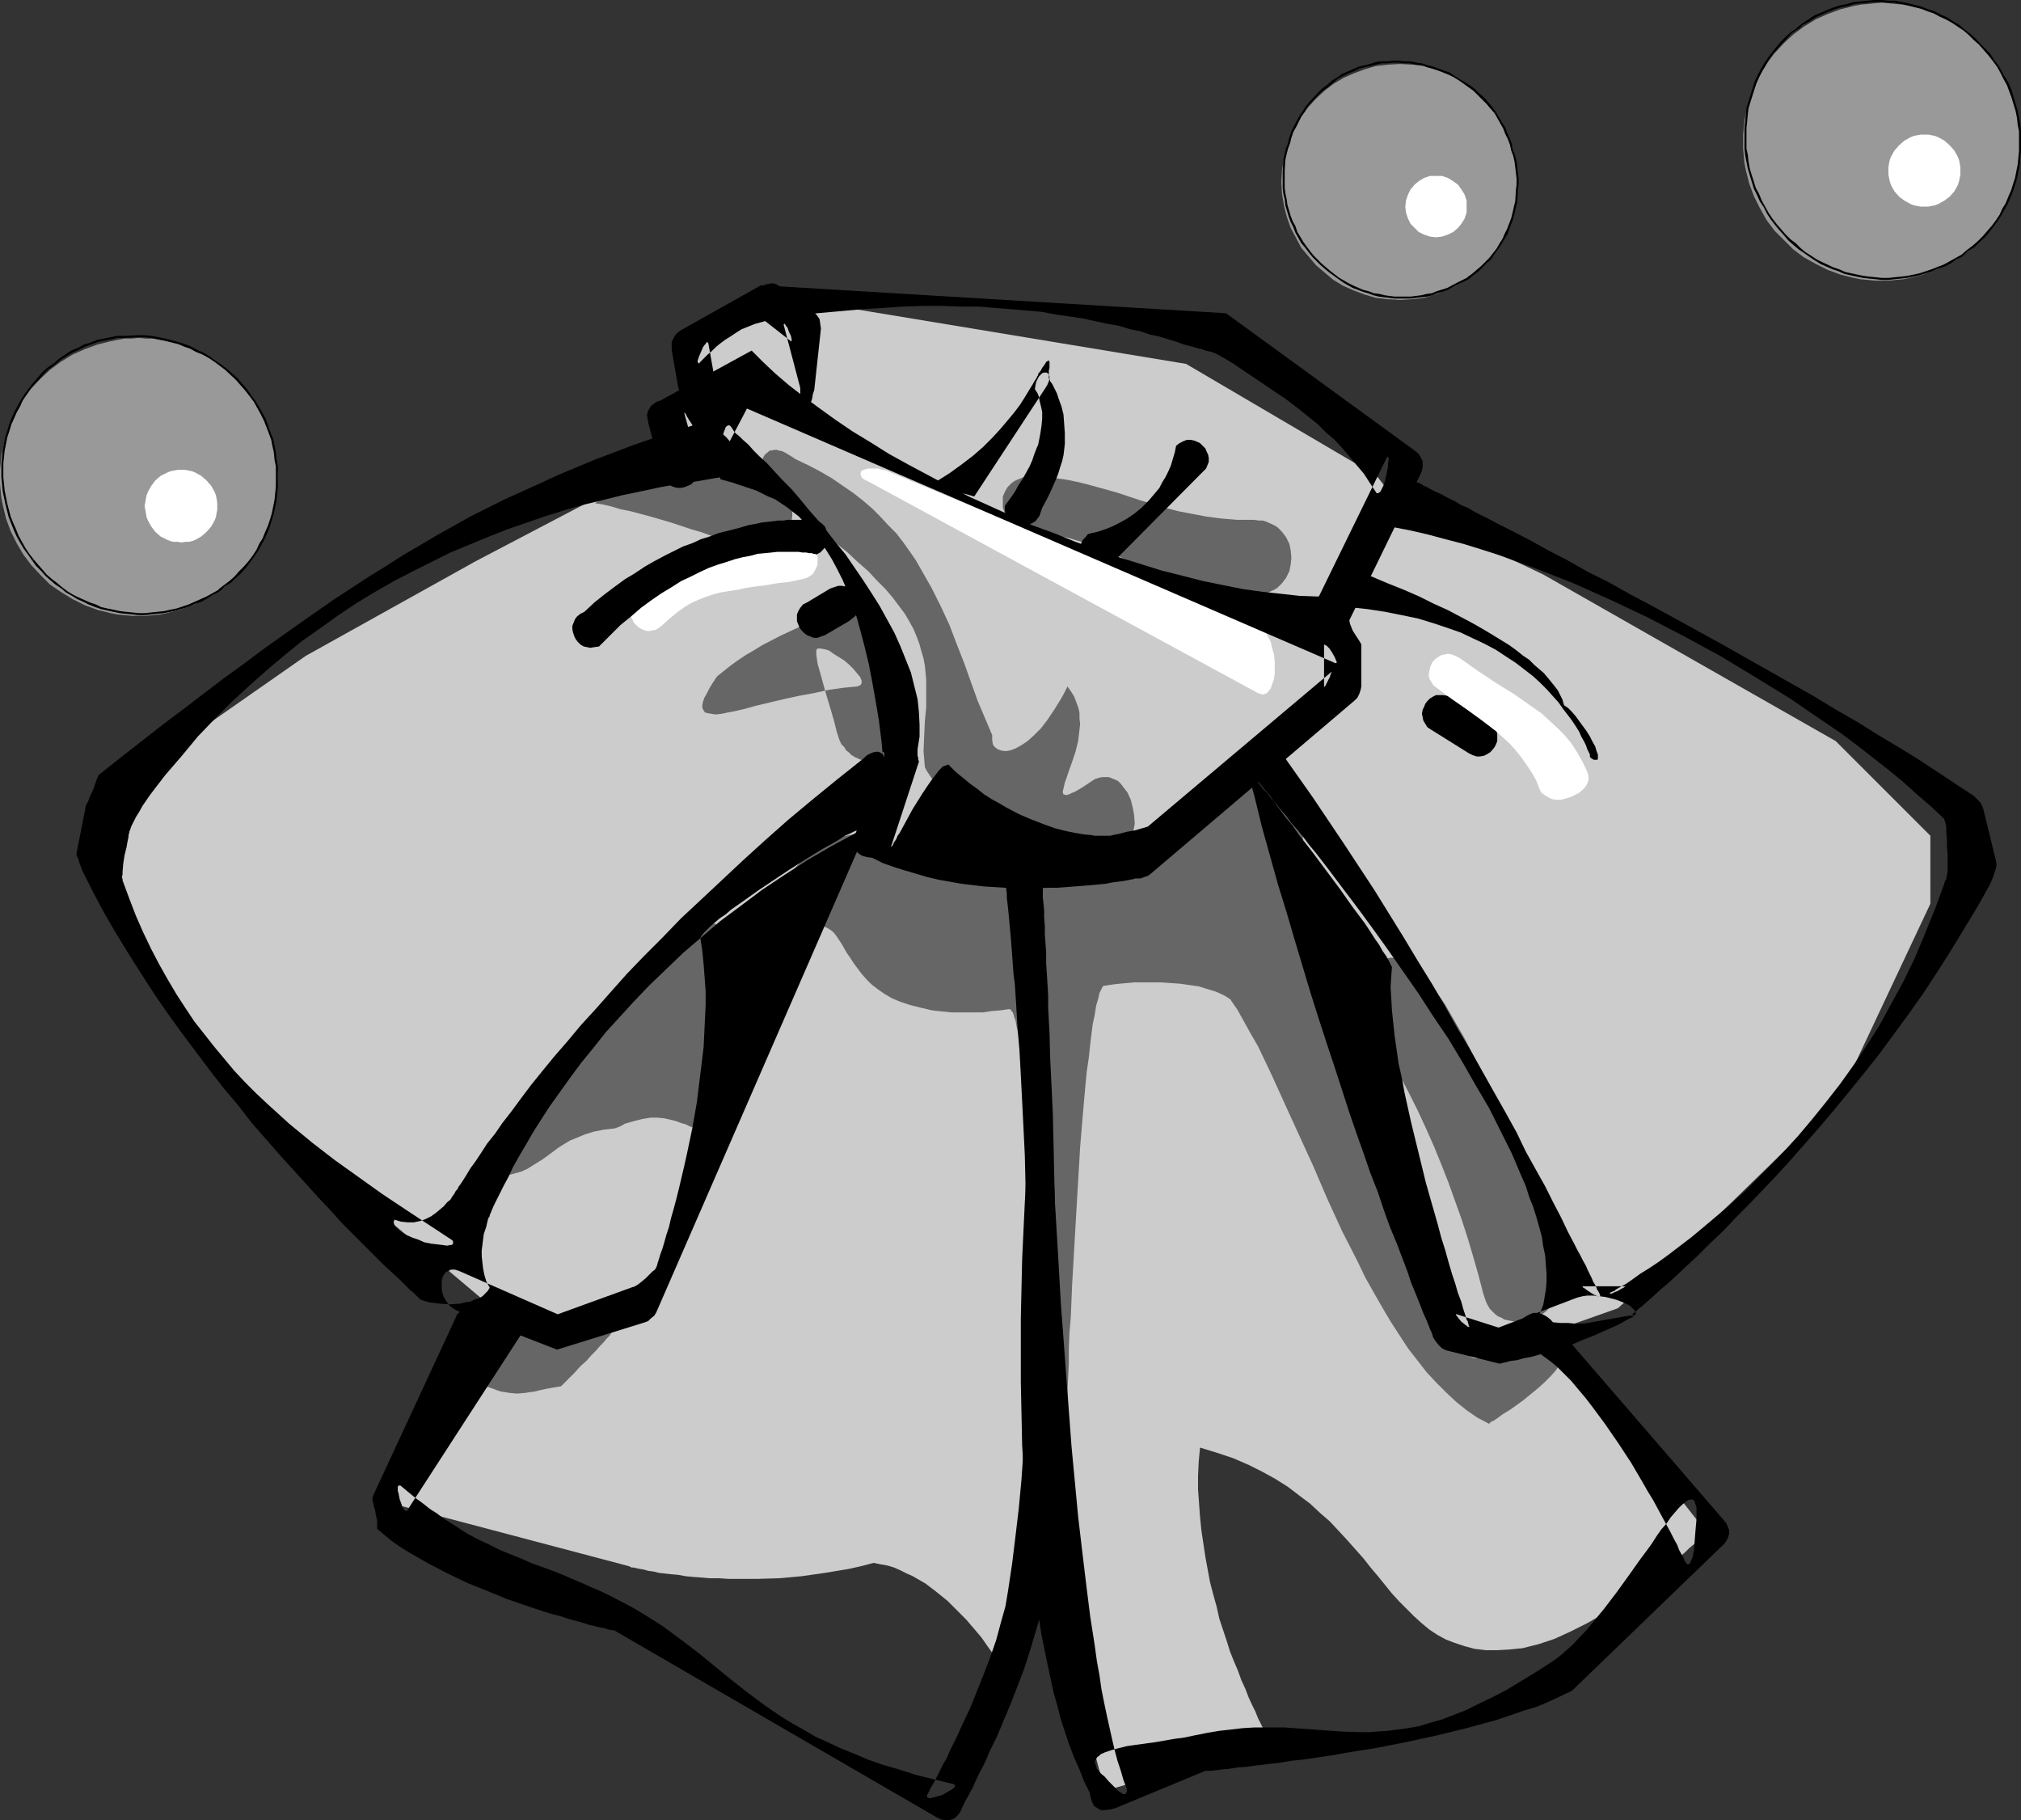 <?xml version="1.0" encoding="UTF-8" standalone="no"?>
<svg
   version="1.0"
   width="129.681mm"
   height="116.773mm"
   id="svg43"
   sodipodi:docname="Bow &amp; Bubbles.wmf"
   xmlns:inkscape="http://www.inkscape.org/namespaces/inkscape"
   xmlns:sodipodi="http://sodipodi.sourceforge.net/DTD/sodipodi-0.dtd"
   xmlns="http://www.w3.org/2000/svg"
   xmlns:svg="http://www.w3.org/2000/svg">
  <rect width="100%" height="100%" fill="#333333" stroke="none"/>
  <sodipodi:namedview
     id="namedview43"
     pagecolor="#ffffff"
     bordercolor="#000000"
     borderopacity="0.25"
     inkscape:showpageshadow="2"
     inkscape:pageopacity="0.0"
     inkscape:pagecheckerboard="0"
     inkscape:deskcolor="#d1d1d1"
     inkscape:document-units="mm" />
  <defs
     id="defs1">
    <pattern
       id="WMFhbasepattern"
       patternUnits="userSpaceOnUse"
       width="6"
       height="6"
       x="0"
       y="0" />
  </defs>
  <path
     style="fill:#cccccc;fill-opacity:1;fill-rule:evenodd;stroke:none"
     d="m 25.533,210.896 2.586,-19.716 46.056,-32.16 41.208,-22.948 50.258,-26.342 -4.04,-8.242 7.434,-5.818 v -3.394 l -0.808,-2.262 -0.323,-1.131 -0.485,-0.97 -0.646,-2.101 -0.162,-1.293 -0.162,-1.293 0.162,-0.162 v -0.162 h 0.323 l 0.485,0.162 0.646,0.162 1.131,0.323 h 0.323 l 0.323,-0.323 18.099,-11.474 99.707,16.484 46.218,27.15 5.818,7.434 34.582,16.484 70.942,40.402 22.947,22.948 v 16.484 l -22.139,47.027 -36.36,35.392 -17.291,15.676 -16.483,5.818 37.976,48.482 -0.162,0.162 -0.162,0.162 -0.323,0.323 -0.485,0.485 -0.485,0.485 -0.808,0.808 -0.808,0.646 -0.97,0.808 -0.97,0.97 -1.131,0.97 -1.293,1.131 -1.293,1.131 -2.747,2.262 -3.07,2.424 -3.394,2.424 -3.555,2.424 -3.717,2.424 -3.717,2.101 -3.878,1.939 -3.878,1.778 -1.939,0.646 -1.939,0.646 -1.939,0.485 -1.939,0.485 -1.616,0.162 -1.616,0.162 -2.909,0.162 h -2.747 l -2.747,-0.323 -2.424,-0.646 -2.424,-0.808 -2.101,-0.808 -2.101,-1.131 -1.939,-1.293 -1.939,-1.616 -1.778,-1.616 -1.778,-1.778 -1.778,-1.778 -1.778,-1.939 -3.394,-4.202 -1.778,-2.101 -1.778,-2.262 -3.878,-4.363 -2.101,-2.262 -2.101,-2.262 -2.424,-2.101 -2.424,-2.262 -2.586,-1.939 -2.747,-2.101 -3.07,-1.939 -3.232,-1.778 -3.232,-1.616 -3.717,-1.616 -3.878,-1.293 -4.202,-1.293 -0.323,3.394 -0.162,3.394 v 3.394 l 0.485,6.626 0.323,3.232 0.485,3.232 0.485,3.232 1.131,6.141 0.808,3.071 0.808,2.909 0.646,2.909 1.778,5.333 0.808,2.586 0.97,2.424 0.97,2.262 0.808,2.262 0.97,2.101 0.808,2.101 0.808,1.778 0.808,1.616 0.646,1.616 0.646,1.293 0.646,1.293 0.485,0.97 0.485,0.97 0.485,0.646 0.162,0.485 0.162,0.323 h 0.162 l -40.4,11.636 -14.867,-56.077 -9.858,26.342 v 0 l -0.162,-0.162 -0.162,-0.323 -0.323,-0.485 -0.323,-0.485 -0.323,-0.646 -0.485,-0.646 -0.646,-0.808 -1.293,-1.778 -1.454,-2.101 -1.778,-2.101 -1.939,-2.262 -2.262,-2.262 -2.262,-2.262 -2.586,-2.101 -2.747,-2.101 -3.07,-1.778 -1.454,-0.646 -1.616,-0.808 -1.454,-0.646 -1.616,-0.485 -1.778,-0.323 -1.616,-0.323 -3.07,0.808 -2.909,0.646 -2.909,0.485 -2.909,0.485 -5.656,0.808 -5.333,0.485 -5.333,0.162 h -7.11 l -2.262,-0.162 h -2.262 l -1.939,-0.162 -2.101,-0.162 -1.778,-0.162 -1.778,-0.323 -1.778,-0.162 -1.454,-0.162 -1.454,-0.162 -1.293,-0.323 -1.293,-0.162 -1.131,-0.323 -0.97,-0.162 -0.808,-0.162 -0.646,-0.162 h -0.485 l -0.323,-0.162 -0.323,-0.162 v 0 L 93.243,364.099 119.584,317.233 55.267,262.933 21.493,207.664 Z"
     id="path1" />
  <path
     style="fill:#666666;fill-opacity:1;fill-rule:evenodd;stroke:none"
     d="m 122.816,318.687 2.101,0.808 2.101,0.646 1.939,0.485 2.101,0.323 2.101,0.323 h 2.101 l 2.424,-0.323 2.424,-0.323 2.101,-0.323 1.939,-0.323 1.616,-0.323 1.454,-0.162 h 1.131 0.323 l 0.485,0.162 0.162,0.162 0.162,0.162 0.162,0.323 v 0.162 0.485 l -0.162,0.323 -0.323,0.485 -0.323,0.646 -0.485,0.646 -0.485,0.808 -0.808,0.808 -0.646,0.808 -0.97,0.97 -0.97,1.131 -1.131,1.131 -1.131,1.293 -1.454,1.293 -1.454,1.616 -1.454,1.454 -1.778,1.778 -1.939,0.323 -1.778,0.323 -1.454,0.323 -1.293,0.323 -1.293,0.162 -0.97,0.162 -1.939,0.162 -1.778,-0.162 -0.97,-0.162 -1.131,-0.162 -0.97,-0.323 -1.293,-0.485 -1.454,-0.485 -1.616,-0.646 -0.97,-0.323 -0.808,-0.646 -0.808,-0.485 -0.808,-0.646 -0.485,-0.646 -0.646,-0.808 -0.485,-0.646 -0.162,-0.808 -0.485,-1.778 -0.162,-1.616 0.162,-1.616 0.485,-1.616 0.808,-1.616 0.97,-1.293 1.293,-1.293 1.293,-0.808 0.808,-0.485 0.808,-0.162 0.97,-0.162 0.808,-0.162 h 0.97 l 0.97,0.162 1.131,0.162 z"
     id="path2" />
  <path
     style="fill:#666666;fill-opacity:1;fill-rule:evenodd;stroke:none"
     d="m 252.096,115.387 3.394,0.485 3.394,0.485 3.07,0.646 3.07,0.808 5.818,1.616 5.818,1.939 2.909,0.808 3.07,0.97 3.07,0.808 3.394,0.646 3.394,0.646 3.717,0.485 3.878,0.323 h 4.04 l 1.131,0.162 h 0.97 l 0.97,0.323 1.778,0.808 0.808,0.485 0.485,0.485 0.646,0.646 0.97,1.293 0.808,1.616 0.323,1.616 0.162,1.778 -0.162,1.616 -0.323,1.616 -0.808,1.616 -0.97,1.293 -0.646,0.646 -0.485,0.485 -0.808,0.485 -1.778,0.808 -0.97,0.162 -0.97,0.162 -1.131,0.162 -2.101,-0.162 h -2.101 l -1.939,-0.162 -1.939,-0.323 -3.717,-0.646 -3.394,-0.808 -3.232,-1.131 -3.07,-1.131 -3.07,-1.293 -2.909,-1.293 -2.747,-1.293 -2.909,-1.293 -2.747,-1.293 -2.909,-1.131 -3.07,-0.97 -3.232,-0.97 -3.232,-0.646 -3.555,-0.323 -1.131,-0.162 -0.97,-0.162 -0.97,-0.323 -1.778,-0.646 -0.646,-0.485 -1.293,-0.97 -0.97,-1.131 -0.808,-1.131 -0.485,-1.293 v -1.454 -1.293 l 0.485,-1.131 0.646,-1.131 0.97,-0.97 0.646,-0.485 0.646,-0.323 0.808,-0.323 0.808,-0.323 0.808,-0.162 0.97,-0.162 h 0.97 z"
     id="path3" />
  <path
     style="fill:#666666;fill-opacity:1;fill-rule:evenodd;stroke:none"
     d="m 192.95,111.347 3.07,1.454 3.07,1.616 2.747,1.616 2.586,1.778 2.586,1.778 2.262,1.778 2.262,1.939 1.939,1.939 1.939,2.101 1.939,1.939 1.616,2.101 1.616,2.262 1.454,2.101 1.293,2.262 2.586,4.525 2.262,4.525 2.101,4.525 1.778,4.687 1.778,4.525 3.232,9.05 1.778,4.202 1.778,4.202 v 1.131 l 0.162,1.131 0.485,0.646 0.646,0.485 0.808,0.323 1.131,0.162 1.131,-0.162 1.293,-0.485 1.454,-0.808 1.454,-0.97 1.616,-1.454 1.616,-1.616 1.616,-2.101 1.616,-2.424 0.808,-1.293 0.808,-1.293 0.808,-1.454 0.808,-1.616 0.808,1.131 0.808,1.293 0.485,1.293 0.485,1.293 0.323,1.293 v 1.454 l 0.162,1.293 -0.162,1.454 -0.323,2.747 -0.646,2.586 -0.808,2.424 -0.808,2.262 -0.323,0.97 -0.323,0.97 -0.323,0.808 -0.162,0.808 -0.162,0.646 -0.162,0.646 v 0.323 l 0.162,0.485 h 0.162 l 0.485,0.162 0.646,-0.162 0.646,-0.323 0.808,-0.323 1.131,-0.646 1.293,-0.808 1.454,-0.97 0.97,-0.646 0.97,-0.323 0.808,-0.162 h 0.97 0.646 l 0.808,0.323 0.808,0.323 0.646,0.323 0.646,0.646 0.485,0.646 1.131,1.454 0.808,1.778 0.485,1.939 0.323,1.778 0.162,2.101 -0.162,0.808 -0.162,0.97 -0.323,0.808 -0.323,0.808 -0.323,0.646 -0.646,0.646 -0.485,0.485 -0.808,0.485 -0.646,0.323 -0.97,0.162 -0.97,0.162 -0.97,-0.162 -2.747,-0.323 -2.747,-0.646 -3.07,-0.485 -3.232,-0.808 -3.394,-0.97 -3.394,-0.97 -3.394,-1.131 -3.232,-1.293 -3.232,-1.293 -3.07,-1.454 -2.909,-1.454 -2.586,-1.778 -2.424,-1.616 -0.97,-0.97 -0.97,-0.808 -0.97,-0.97 -0.646,-0.97 -0.646,-0.97 -0.485,-0.97 -0.323,-3.879 0.162,-3.717 0.162,-3.555 0.323,-3.394 v -3.394 -3.232 l -0.323,-3.394 -0.323,-1.778 -0.485,-1.616 -0.485,-1.778 -0.646,-1.778 -0.808,-1.939 -0.97,-1.778 -1.131,-1.939 -1.454,-1.939 -1.454,-1.939 -1.778,-2.101 -2.101,-2.101 -2.101,-2.262 -2.586,-2.262 -2.586,-2.424 -3.07,-2.424 -3.232,-2.586 -3.717,-2.586 -3.878,-2.747 -1.616,-1.293 -1.454,-1.454 -1.293,-1.616 -0.97,-1.454 -0.646,-1.454 -0.485,-1.616 -0.162,-1.293 v -1.131 l 0.162,-1.131 0.485,-0.808 0.808,-0.646 0.323,-0.323 h 0.485 l 0.646,-0.162 h 0.646 l 0.485,0.162 0.808,0.162 0.646,0.323 0.808,0.485 0.808,0.485 z"
     id="path4" />
  <path
     style="fill:#666666;fill-opacity:1;fill-rule:evenodd;stroke:none"
     d="m 345.177,235.945 2.586,3.717 2.586,3.717 2.424,4.202 2.424,4.202 2.262,4.363 2.424,4.525 2.101,4.687 2.101,4.848 1.939,4.848 2.101,4.848 1.778,5.01 1.616,4.848 1.616,5.01 1.616,4.848 1.293,4.848 1.293,4.848 0.162,0.97 0.162,1.131 v 0.97 l -0.162,0.97 -0.162,0.808 -0.323,0.808 -0.485,0.808 -0.323,0.808 -1.131,1.293 -1.293,0.97 -1.616,0.808 -1.454,0.646 -1.778,0.162 h -1.616 l -1.616,-0.323 -0.808,-0.162 -0.808,-0.485 -0.808,-0.323 -0.646,-0.485 -0.646,-0.646 -0.646,-0.646 -0.485,-0.808 -0.485,-0.97 -0.323,-0.97 -0.323,-0.97 -1.131,-4.363 -1.293,-4.525 -1.293,-4.363 -1.454,-4.525 -1.616,-4.525 -1.616,-4.525 -1.778,-4.525 -1.778,-4.363 -1.939,-4.363 -1.939,-4.202 -2.101,-4.202 -2.101,-4.04 -2.101,-3.879 -2.262,-3.717 -2.262,-3.555 -2.424,-3.232 -0.485,-0.808 -0.485,-0.97 -0.485,-0.808 -0.162,-0.97 -0.162,-0.97 -0.162,-0.808 0.162,-0.97 V 239.662 l 0.485,-1.616 0.808,-1.454 1.131,-1.293 1.293,-1.131 1.454,-0.808 1.454,-0.808 1.778,-0.323 h 1.616 l 0.808,0.162 0.97,0.162 0.808,0.323 0.808,0.485 0.808,0.485 0.808,0.485 0.646,0.808 z"
     id="path5" />
  <path
     style="fill:#666666;fill-opacity:1;fill-rule:evenodd;stroke:none"
     d="m 134.451,265.357 1.131,-1.293 0.97,-1.293 0.97,-1.131 0.808,-1.131 1.616,-1.939 1.293,-2.101 1.454,-1.939 0.808,-0.97 0.808,-1.131 1.131,-1.131 1.131,-1.293 1.293,-1.293 1.293,-1.454 0.808,-1.131 0.808,-1.131 1.131,-1.454 1.293,-1.616 1.293,-1.616 1.454,-1.778 3.232,-3.717 3.232,-3.555 1.616,-1.616 1.454,-1.454 1.454,-1.293 1.454,-1.293 1.131,-0.808 1.131,-0.646 0.97,-0.323 h 0.97 l 0.808,0.162 0.808,0.485 0.808,0.808 0.646,0.97 0.646,1.131 0.485,1.454 0.485,1.616 0.485,1.616 0.485,1.939 0.323,1.939 0.162,2.101 0.162,2.262 0.323,4.525 -0.162,4.687 -0.162,4.687 -0.646,4.363 -0.485,2.262 -0.323,1.939 -0.485,1.939 -0.646,1.939 -0.646,1.616 -0.646,1.454 -0.808,1.293 -0.808,1.131 -0.97,0.808 -0.97,0.646 -0.808,0.162 h -0.808 -0.808 l -0.808,-0.323 -0.97,-0.323 -0.97,-0.485 -1.131,-0.323 -1.293,-0.485 -1.293,-0.323 -1.454,-0.323 -1.616,-0.162 h -1.778 l -1.939,0.323 -1.939,0.485 -1.131,0.323 -1.131,0.323 -1.131,0.646 -1.293,0.485 -1.293,0.162 -1.454,0.162 -2.424,0.485 -2.101,0.646 -1.939,0.808 -1.616,0.646 -1.616,0.97 -1.293,0.808 -1.293,0.97 -2.424,1.778 -2.586,1.616 -1.293,0.808 -1.454,0.646 -1.778,0.485 -1.778,0.485 -0.97,0.162 h -0.97 -0.808 l -0.646,-0.323 -0.485,-0.323 -0.485,-0.323 -0.323,-0.485 -0.162,-0.485 -0.162,-0.646 v -0.646 l 0.162,-0.808 0.162,-0.808 0.323,-0.808 0.323,-0.808 0.97,-1.939 1.131,-1.778 1.454,-1.939 1.778,-1.778 1.778,-1.616 1.939,-1.616 2.262,-1.131 2.101,-0.97 1.131,-0.485 z"
     id="path6" />
  <path
     style="fill:#666666;fill-opacity:1;fill-rule:evenodd;stroke:none"
     d="m 166.448,107.145 2.101,0.485 1.939,0.323 1.616,0.485 1.454,0.485 1.293,0.646 1.131,0.485 2.262,0.97 1.939,1.293 1.939,1.293 1.131,0.646 1.131,0.646 1.293,0.808 1.454,0.646 0.97,0.646 0.808,0.485 0.808,0.646 0.485,0.646 0.646,0.808 0.485,0.808 0.323,0.646 0.162,0.97 0.323,1.616 v 1.616 l -0.323,1.778 -0.646,1.616 -0.97,1.293 -0.97,1.293 -1.454,1.131 -1.454,0.646 -0.808,0.323 -0.808,0.162 -0.97,0.162 h -0.97 l -0.808,-0.162 -0.97,-0.162 -1.131,-0.323 -0.97,-0.485 -1.293,-0.646 -1.616,-0.646 -1.939,-0.646 -1.939,-0.808 -2.262,-0.808 -2.262,-0.646 -4.848,-1.616 -5.01,-1.454 -4.848,-1.293 -2.424,-0.485 -2.101,-0.646 -2.101,-0.485 -1.939,-0.323 1.939,-1.454 1.616,-1.454 1.454,-1.454 1.293,-1.454 1.131,-1.454 1.131,-1.293 1.131,-1.293 0.97,-1.131 0.97,-1.131 1.131,-0.97 1.131,-0.808 1.293,-0.646 1.454,-0.485 1.616,-0.162 h 1.778 l 1.131,0.162 z"
     id="path7" />
  <path
     style="fill:#666666;fill-opacity:1;fill-rule:evenodd;stroke:none"
     d="m 173.881,164.03 1.616,-1.293 1.616,-1.293 1.778,-1.293 1.939,-1.293 1.939,-1.131 2.101,-1.293 4.363,-2.262 4.525,-2.101 2.262,-0.97 2.262,-0.808 1.939,-0.646 2.101,-0.646 1.939,-0.323 1.778,-0.323 h 1.131 0.97 l 0.97,0.162 h 0.808 l 0.808,0.323 0.808,0.323 0.646,0.323 1.293,0.97 0.485,0.646 0.485,0.646 0.323,0.808 0.485,0.808 0.323,0.808 0.162,0.97 0.162,0.97 0.323,2.262 0.646,2.101 1.293,4.202 1.293,4.363 0.646,2.262 0.646,2.262 0.162,1.131 v 0.97 0.97 0.97 l -0.323,0.808 -0.323,0.97 -0.323,0.646 -0.485,0.808 -1.131,1.293 -1.293,0.97 -1.454,0.808 -1.616,0.485 -1.778,0.162 h -1.616 l -1.778,-0.323 -1.454,-0.646 -0.808,-0.485 -0.646,-0.646 -0.646,-0.485 -0.485,-0.808 -0.646,-0.646 -0.485,-0.97 -0.323,-0.97 -0.323,-0.97 -0.646,-2.586 -0.646,-2.262 -1.454,-4.848 -1.293,-4.687 -0.646,-2.262 -0.323,-2.262 v -0.485 -0.485 l 0.162,-0.323 0.162,-0.162 h 0.323 0.323 l 0.97,0.162 1.131,0.323 1.131,0.808 1.293,0.808 1.293,0.808 1.131,0.97 1.131,1.131 0.808,0.97 0.808,0.97 0.162,0.485 0.162,0.323 v 0.323 0.323 l -0.162,0.323 -0.162,0.162 -0.323,0.162 -0.485,0.162 -3.394,0.323 -3.394,0.485 -3.717,0.808 -3.555,0.646 -3.717,0.808 -3.394,0.808 -3.394,0.808 -2.909,0.808 -2.101,0.485 -1.778,0.323 -1.454,0.323 -1.454,0.162 -0.97,-0.162 -0.97,-0.162 -0.646,-0.162 -0.323,-0.485 -0.323,-0.646 v -0.646 l 0.162,-0.808 0.323,-0.97 0.646,-1.131 0.646,-1.293 0.808,-1.293 z"
     id="path8" />
  <path
     style="fill:#666666;fill-opacity:1;fill-rule:evenodd;stroke:none"
     d="m 216.382,205.401 1.939,1.616 2.262,1.293 2.101,1.131 2.424,0.97 2.262,0.646 2.586,0.485 2.586,0.323 2.586,0.323 h 2.586 l 2.747,-0.162 2.747,-0.162 2.909,-0.485 2.747,-0.485 2.909,-0.485 5.818,-1.454 5.656,-1.778 5.656,-2.101 5.494,-2.262 5.333,-2.262 5.01,-2.262 2.424,-1.131 2.262,-1.131 2.262,-1.131 2.101,-0.97 1.939,-0.97 1.939,-0.97 1.616,-0.808 1.616,-0.646 1.616,-0.323 1.454,-0.323 1.454,-0.162 1.131,0.162 1.293,0.162 1.131,0.323 0.97,0.323 0.97,0.646 0.808,0.646 0.808,0.808 0.646,0.97 0.646,0.97 0.485,1.131 0.485,1.131 0.323,1.293 0.485,1.293 0.162,1.293 0.162,1.454 0.162,2.909 v 3.071 l -0.485,3.232 -0.485,3.232 -0.808,3.071 -1.131,3.071 h -0.162 v 0.323 l -0.162,0.323 v 0.485 l 0.162,0.485 v 0.646 l 0.162,0.646 0.162,0.808 0.323,0.97 0.162,0.97 0.485,0.97 0.323,1.131 0.808,2.424 0.97,2.747 1.131,2.909 1.293,3.232 1.454,3.394 1.454,3.555 1.454,3.879 1.778,3.879 1.616,4.202 1.778,4.04 3.717,8.565 3.878,8.888 3.717,8.888 3.878,8.727 1.778,4.202 1.778,4.202 1.778,4.202 1.616,3.879 1.616,3.879 1.454,3.555 1.454,3.555 1.293,3.232 0.162,0.162 0.323,0.162 0.323,0.162 0.485,0.162 h 0.485 0.646 l 1.454,-0.162 1.778,-0.162 1.939,-0.323 3.878,-0.646 4.202,-0.646 1.778,-0.323 1.616,-0.162 1.454,-0.162 h 1.131 0.485 0.323 l 0.323,0.162 v 0.162 l 0.162,0.646 v 0.485 l -0.162,0.646 -0.162,0.646 -0.323,0.646 -0.323,0.646 -0.97,1.454 -1.293,1.454 -1.454,1.454 -1.616,1.454 -1.778,1.454 -1.778,1.454 -1.778,1.293 -1.616,1.131 -1.616,0.97 -1.293,0.97 -0.485,0.323 -0.485,0.323 -0.485,0.162 -0.323,0.323 -0.162,0.162 h -0.162 l -2.747,-1.454 -2.586,-1.778 -2.424,-1.939 -2.424,-2.262 -2.424,-2.424 -2.424,-2.586 -2.262,-2.909 -2.262,-2.909 -2.101,-3.232 -2.101,-3.232 -2.101,-3.555 -1.939,-3.394 -2.101,-3.717 -1.778,-3.717 -3.878,-7.595 -3.555,-7.757 -3.394,-7.919 -3.555,-7.757 -3.394,-7.434 -1.616,-3.555 -1.616,-3.555 -1.616,-3.394 -1.616,-3.394 -1.778,-3.071 -1.616,-2.909 -1.616,-2.909 -1.778,-2.586 -1.616,-0.97 -1.778,-0.808 -2.101,-0.646 -2.101,-0.646 -2.262,-0.323 -2.262,-0.323 -2.262,-0.162 -2.424,-0.162 h -2.262 -2.101 -2.101 l -1.778,0.162 -1.778,0.162 -1.454,0.162 -1.131,0.162 -0.97,0.162 h -0.162 l -0.323,0.162 -0.162,0.323 -0.162,0.323 -0.485,0.97 -0.323,1.454 -0.485,1.616 -0.323,2.101 -0.485,2.262 -0.323,2.424 -0.323,2.747 -0.323,3.071 -0.485,3.232 -0.323,3.394 -0.323,3.555 -0.323,3.717 -0.323,3.879 -0.323,3.879 -0.485,8.242 -0.485,8.242 -0.485,8.404 -0.485,8.404 -0.323,7.919 -0.323,3.879 -0.162,3.717 v 3.717 l -0.162,3.394 -0.162,3.232 v 3.071 h -0.485 l -0.485,-0.162 -0.485,-0.323 -0.323,-0.485 -0.485,-0.485 -0.323,-0.808 -0.485,-0.646 -0.323,-0.97 -0.323,-0.97 -0.323,-1.131 -0.323,-1.131 -0.323,-1.293 -0.485,-2.909 -0.485,-3.071 -0.485,-3.555 -0.646,-3.717 -0.323,-3.879 -0.323,-4.04 -0.323,-4.202 -0.485,-4.363 -0.485,-8.888 -0.646,-8.888 -0.162,-4.525 -0.323,-4.202 -0.162,-4.202 -0.323,-3.879 -0.323,-3.879 -0.323,-3.555 -0.323,-3.232 -0.323,-2.909 v -1.454 l -0.162,-1.293 -0.485,-2.101 -0.162,-0.97 -0.162,-0.808 -0.323,-0.808 -0.162,-0.646 -0.162,-0.485 -0.323,-0.323 -0.162,-0.323 -0.323,-0.162 -2.262,0.323 -2.101,0.162 -2.101,0.323 h -2.101 -1.939 -1.778 -1.778 l -1.616,-0.162 -1.616,-0.162 -1.454,-0.162 -2.747,-0.646 -2.586,-0.646 -2.424,-0.808 -1.939,-0.808 -1.939,-1.131 -1.616,-1.131 -1.454,-1.131 -1.293,-1.293 -1.131,-1.293 -0.97,-1.293 -0.97,-1.293 -0.808,-1.293 -0.808,-1.131 -0.646,-1.131 -0.646,-1.131 -0.646,-0.97 -0.646,-0.97 -0.646,-0.808 -0.808,-0.646 -0.808,-0.485 -0.808,-0.323 -0.97,-0.162 -1.131,0.162 -1.131,0.323 -1.293,0.646 -1.454,0.808 -0.808,0.485 -0.97,0.485 -1.293,-0.162 -1.131,-0.323 -0.808,-0.485 -0.808,-0.808 -0.485,-0.808 -0.323,-0.808 -0.162,-1.131 v -1.131 l 0.162,-1.293 0.485,-1.293 0.323,-1.293 0.808,-1.293 0.646,-1.454 0.808,-1.454 1.131,-1.293 0.97,-1.293 1.293,-1.454 1.131,-1.131 1.454,-1.131 1.293,-1.131 1.454,-0.97 1.616,-0.97 1.454,-0.646 1.616,-0.646 1.616,-0.323 1.616,-0.323 h 1.616 l 1.616,0.162 1.616,0.323 1.616,0.646 1.616,0.808 z"
     id="path9" />
  <path
     style="fill:#000000;fill-opacity:1;fill-rule:evenodd;stroke:none"
     d="m 178.083,115.387 -4.363,0.485 -4.525,0.808 -4.525,0.646 -4.525,0.808 -4.525,0.97 -4.686,0.97 -4.525,1.131 -4.686,1.131 -4.525,1.293 -4.686,1.454 -4.686,1.616 -4.686,1.616 -4.525,1.778 -4.686,1.939 -4.686,1.939 -4.525,2.262 -4.525,2.262 -4.686,2.424 -4.525,2.586 -4.525,2.747 -4.363,2.909 -4.525,3.232 -4.363,3.071 -4.363,3.555 -4.202,3.555 -4.202,3.717 -4.202,3.879 -4.202,4.202 -4.04,4.202 -3.878,4.687 -4.04,4.687 -3.717,4.848 -1.778,2.586 -0.808,1.454 -0.808,1.293 -0.646,1.293 -0.485,0.97 -0.323,0.97 -0.162,0.323 v 0.162 0.162 l -0.162,0.323 v 0.485 l -0.162,0.808 -0.162,0.808 -0.162,0.97 -0.485,1.939 -0.323,2.101 -0.162,1.939 v 0.646 l -0.162,0.646 0.162,0.485 v 0.323 l 1.616,4.363 1.616,4.202 1.778,4.04 1.939,4.04 1.939,3.717 2.101,3.717 2.101,3.555 2.101,3.232 2.262,3.394 2.424,3.071 2.424,3.071 2.424,2.909 2.424,2.909 2.586,2.747 2.586,2.586 2.747,2.586 5.333,4.848 5.494,4.525 5.656,4.363 5.656,4.04 5.656,4.04 5.818,3.879 5.656,3.717 5.656,3.717 0.162,0.323 v 0.162 0.323 l -0.162,0.162 -0.162,0.162 h -0.323 l -0.808,0.162 -1.131,-0.162 -1.293,-0.162 -1.454,-0.162 -1.616,-0.323 -1.454,-0.646 -1.454,-0.485 -1.454,-0.646 -1.131,-0.646 -0.97,-0.808 -0.646,-0.646 -0.162,-0.323 -0.162,-0.485 v -0.323 l 0.162,-0.485 1.616,0.485 1.616,0.162 h 1.454 l 1.616,-0.323 1.293,-0.485 1.293,-0.646 1.131,-0.808 0.97,-0.808 0.97,-0.808 0.808,-0.97 0.808,-0.646 0.485,-0.808 0.485,-0.646 0.323,-0.646 0.323,-0.323 v 0 -0.162 h 0.162 l 0.162,-0.485 0.485,-0.646 0.646,-0.97 0.808,-1.293 0.97,-1.616 1.293,-1.778 1.293,-1.939 1.454,-2.262 1.939,-2.424 1.778,-2.586 2.262,-2.909 2.262,-3.071 2.424,-3.232 2.747,-3.394 2.909,-3.555 3.232,-3.717 3.232,-3.879 3.555,-3.879 3.717,-4.202 3.878,-4.363 4.202,-4.363 4.363,-4.363 4.525,-4.687 4.848,-4.525 5.01,-4.687 5.171,-4.848 5.333,-4.848 5.656,-5.01 5.818,-4.848 6.141,-5.01 6.302,-5.01 0.646,-0.646 0.808,-0.485 0.808,-0.323 0.646,-0.162 h 0.646 l 0.485,0.162 0.646,0.485 0.323,0.646 0.485,0.646 0.162,0.808 0.162,1.131 v 1.293 l -0.323,1.293 -0.162,1.454 -0.485,1.616 -0.808,1.778 -54.298,124.598 -0.485,0.808 -0.808,0.646 -0.646,0.646 -0.808,0.323 -21.331,6.626 -23.755,-9.212 -0.97,-0.485 -0.97,-0.646 -0.646,-0.646 -0.646,-0.97 -0.485,-0.808 -0.323,-0.97 -0.162,-0.97 v -0.97 -0.97 l 0.162,-0.808 0.323,-0.646 0.485,-0.646 0.646,-0.323 0.646,-0.323 h 0.97 l 0.97,0.323 23.917,10.504 18.261,-6.626 h 0.162 l 0.323,-0.162 0.808,-0.485 0.808,-0.646 0.97,-0.808 0.808,-0.808 0.808,-0.808 0.646,-0.485 0.162,-0.323 0.162,-0.162 v -0.162 l 0.162,-0.323 0.162,-0.646 0.323,-0.97 0.323,-1.131 0.485,-1.293 0.485,-1.616 0.485,-1.778 0.646,-1.939 0.485,-2.101 0.646,-2.262 0.646,-2.424 0.646,-2.586 0.646,-2.747 0.646,-2.747 0.646,-2.909 0.646,-3.071 0.646,-3.071 1.131,-6.464 0.808,-6.626 0.808,-6.626 0.323,-6.787 0.162,-3.394 v -3.394 l -0.485,-6.464 -0.323,-3.232 -0.485,-3.232 0.323,-0.485 0.485,-0.646 0.808,-0.808 0.808,-0.808 1.131,-0.97 1.131,-0.97 1.454,-0.97 1.293,-1.131 1.616,-1.131 1.616,-1.131 3.394,-2.424 7.272,-4.848 3.555,-2.262 3.394,-2.101 1.616,-0.97 1.454,-0.808 1.454,-0.808 1.293,-0.808 0.97,-0.646 1.131,-0.485 0.646,-0.323 0.646,-0.323 0.485,-0.162 h 0.162 v 0.162 l -0.162,0.323 -6.302,3.394 -5.818,3.394 -5.494,3.555 -5.333,3.555 -5.171,3.879 -5.01,3.717 -4.525,3.879 -4.525,3.879 -4.04,3.879 -4.04,3.879 -3.717,3.879 -3.555,3.879 -3.394,3.717 -3.07,3.879 -2.909,3.555 -2.747,3.717 -2.424,3.394 -2.424,3.394 -2.101,3.232 -1.939,3.071 -1.778,3.071 -1.616,2.747 -1.454,2.586 -1.131,2.424 -1.131,2.101 -0.97,1.939 -0.808,1.616 -0.646,1.293 -0.485,1.131 -0.323,0.808 -0.162,0.323 v 0.162 0.162 0 l -0.162,0.162 -0.162,0.323 -0.162,0.485 -0.162,0.646 -0.162,0.808 -0.323,0.97 -0.323,0.97 -0.162,1.293 -0.162,1.293 -0.162,1.293 v 1.454 l 0.162,1.454 0.162,1.454 0.323,1.616 0.485,1.616 0.808,1.454 -0.485,0.808 -0.646,0.646 -0.646,0.646 -0.808,0.485 -1.131,0.323 -0.97,0.485 -1.293,0.162 -1.131,0.323 -2.586,0.162 -2.586,-0.162 -1.131,-0.162 -1.293,-0.162 -1.131,-0.323 -0.97,-0.323 v -0.162 h -0.162 l -0.162,-0.162 -0.323,-0.323 -0.323,-0.323 -0.323,-0.323 -0.485,-0.485 -0.646,-0.485 -1.293,-1.293 -1.454,-1.454 -1.778,-1.616 -2.101,-1.939 -2.101,-2.101 -2.424,-2.424 -2.586,-2.586 -2.747,-2.747 -2.747,-3.071 -2.909,-3.071 -3.07,-3.394 -3.232,-3.555 -3.232,-3.555 -3.394,-3.879 -3.394,-3.879 -3.232,-4.202 -3.555,-4.202 -3.394,-4.363 -3.394,-4.525 -3.394,-4.525 -3.394,-4.687 -3.232,-4.687 -3.232,-5.01 -3.07,-4.848 -3.07,-5.01 -2.909,-5.01 -2.747,-5.171 -2.586,-5.171 -0.323,-0.97 -0.323,-0.808 -0.162,-0.646 -0.162,-0.485 -0.323,-0.485 v -0.646 l 2.101,-10.666 0.162,-0.97 0.323,-0.485 0.323,-0.646 0.162,-0.485 0.162,-0.485 0.323,-0.646 0.323,-0.646 0.323,-0.808 0.323,-0.97 0.323,-0.97 0.485,-1.131 5.494,-4.363 5.171,-4.04 5.171,-4.04 5.171,-3.879 4.848,-3.717 4.686,-3.555 4.686,-3.394 4.525,-3.394 4.525,-3.232 4.363,-3.071 4.363,-3.071 4.202,-2.909 4.202,-2.747 4.202,-2.747 4.202,-2.586 4.04,-2.586 8.242,-4.848 8.08,-4.525 8.403,-4.202 8.565,-3.879 4.202,-1.939 8.888,-3.717 4.686,-1.778 4.686,-1.778 4.686,-1.616 4.848,-1.616 5.171,-1.616 0.485,-0.323 0.485,-0.162 h 1.131 l 1.293,0.323 1.131,0.485 1.131,0.646 1.131,0.97 1.131,0.97 0.97,1.131 0.97,1.131 0.646,1.293 0.485,1.131 0.323,1.131 0.162,1.131 -0.323,0.97 -0.162,0.485 -0.323,0.323 -0.323,0.323 z"
     id="path10" />
  <path
     style="fill:#000000;fill-opacity:1;fill-rule:evenodd;stroke:none"
     d="m 164.509,94.055 -1.616,-9.212 v 0.162 -0.808 -0.646 -0.646 l 0.323,-0.646 0.323,-0.646 0.323,-0.485 0.485,-0.485 0.646,-0.485 19.554,-10.989 112.797,6.787 45.733,33.291 0.808,0.646 0.485,0.646 0.323,0.646 0.323,0.646 v 0.808 0.646 l -0.162,0.808 -0.323,0.808 -18.099,37.169 -0.646,0.808 -0.646,0.808 -0.646,0.485 -0.808,0.162 -0.97,0.323 -0.808,-0.162 -0.808,-0.162 -0.808,-0.162 -0.646,-0.485 -0.646,-0.646 -0.646,-0.646 -0.323,-0.646 -0.323,-0.97 v -0.808 l 0.162,-0.97 0.323,-0.97 18.099,-37.008 0.323,-0.323 v 0.162 l 0.162,0.162 v 0.485 l -0.162,0.808 v 0.808 l -0.323,1.778 -0.485,1.939 -0.323,0.97 -0.323,0.646 -0.323,0.646 -0.323,0.323 -0.323,0.162 h -0.323 l -1.616,-2.424 -1.454,-2.262 -1.778,-2.101 -1.616,-1.939 -1.778,-2.101 -1.939,-2.101 -2.101,-1.778 -2.101,-2.101 -2.424,-1.939 -2.424,-1.939 -2.747,-2.101 -2.909,-1.939 -3.07,-2.101 -3.394,-2.262 -3.555,-2.424 -3.878,-2.262 -1.293,-0.485 -1.454,-0.323 -0.808,-0.323 -0.808,-0.162 -1.616,-0.485 -1.939,-0.485 -1.778,-0.646 -2.101,-0.646 -2.101,-0.646 -2.262,-0.485 -2.424,-0.808 -2.424,-0.485 -2.586,-0.808 -2.747,-0.485 -3.07,-0.646 -2.909,-0.646 -3.232,-0.485 -3.394,-0.485 -3.394,-0.646 -3.717,-0.323 -3.717,-0.323 -4.04,-0.323 -4.04,-0.323 h -4.202 l -4.525,-0.162 h -4.686 l -4.686,0.162 -5.01,0.323 -5.171,0.323 -5.333,0.485 -5.494,0.485 -5.656,0.808 -5.979,0.808 -1.616,0.485 -1.778,0.485 -1.616,0.646 -1.616,0.646 -1.293,0.808 -1.454,0.97 -1.293,0.808 -1.293,0.97 -0.97,0.808 -0.97,0.97 -0.97,0.808 -0.646,0.646 -0.646,0.646 -0.323,0.323 -0.323,0.323 v 0.162 h -0.323 v 0 l -0.162,-0.323 v -0.323 l 0.162,-0.485 0.162,-0.485 0.485,-1.131 0.485,-1.131 0.323,-0.485 0.323,-0.323 0.162,-0.323 0.323,-0.162 v 0.162 l 0.162,0.162 1.616,9.05 0.162,1.131 -0.162,0.97 -0.162,0.808 -0.485,0.808 -0.646,0.646 -0.646,0.485 -0.808,0.323 -0.808,0.162 -0.808,0.162 -0.97,-0.162 -0.808,-0.162 -0.808,-0.323 -0.646,-0.485 -0.485,-0.808 -0.485,-0.808 z"
     id="path11" />
  <path
     style="fill:#000000;fill-opacity:1;fill-rule:evenodd;stroke:none"
     d="m 344.369,117.165 v 0.162 h 0.162 l 0.323,0.162 0.485,0.323 0.485,0.162 0.808,0.485 1.616,0.808 1.131,0.485 1.131,0.646 2.586,1.293 1.293,0.808 1.616,0.646 1.616,0.97 1.616,0.808 1.939,0.97 1.778,0.97 3.878,1.939 4.363,2.262 4.363,2.424 4.686,2.424 4.848,2.747 5.171,2.586 5.171,2.909 5.494,2.909 5.333,2.909 11.15,6.141 11.15,6.303 11.15,6.303 5.333,3.232 5.333,3.071 5.171,3.232 5.171,3.071 4.686,2.909 4.686,3.071 4.363,2.909 4.202,2.747 0.485,0.485 0.485,0.485 0.646,0.646 0.323,0.646 0.323,0.646 3.232,13.252 v 0.485 0.646 l -0.485,1.454 -0.485,1.454 -0.323,0.646 -0.162,0.485 -3.07,5.495 -3.232,5.333 -3.232,5.333 -3.394,5.333 -3.394,5.171 -3.555,5.01 -3.555,4.848 -3.555,4.848 -3.717,4.687 -3.555,4.363 -3.717,4.525 -3.555,4.202 -3.555,4.04 -3.555,4.04 -3.394,3.717 -3.394,3.555 -3.232,3.394 -3.232,3.232 -3.07,3.232 -2.909,2.747 -2.747,2.747 -2.586,2.424 -2.424,2.262 -2.262,2.101 -2.101,1.778 -1.778,1.616 -1.454,1.293 -1.293,1.131 -0.646,0.485 -0.485,0.485 -0.323,0.323 -0.485,0.323 -0.162,0.162 -0.162,0.162 -0.162,0.162 v 0 l -0.162,0.323 v 0 h 0.162 0.485 l 0.162,-0.162 v 0 l -0.323,-0.162 -11.958,2.101 h -2.262 l -1.616,-0.162 h -1.939 l -1.778,-0.162 -1.778,-0.162 -0.646,-0.162 -0.485,-0.162 -0.323,-0.162 -0.323,-0.323 0.646,-1.616 0.646,-1.616 0.323,-1.778 0.323,-1.939 0.162,-1.939 v -1.939 l -0.162,-2.101 -0.162,-2.262 -0.485,-2.262 -0.323,-2.262 -0.646,-2.424 -0.646,-2.262 -0.808,-2.586 -0.97,-2.424 -0.808,-2.586 -1.131,-2.586 -2.262,-5.333 -2.747,-5.495 -2.747,-5.495 -3.232,-5.495 -3.232,-5.656 -3.394,-5.656 -3.717,-5.495 -3.555,-5.495 -3.717,-5.333 -3.717,-5.333 -3.717,-5.171 -3.555,-4.848 -3.555,-4.687 -3.394,-4.525 -1.616,-2.101 -1.616,-2.101 -1.616,-1.939 -1.454,-1.939 -1.454,-1.778 -1.454,-1.616 -1.293,-1.778 -1.293,-1.454 -1.131,-1.454 -1.131,-1.293 -0.97,-1.293 -0.97,-0.97 -0.808,-1.131 -0.646,-0.808 -0.646,-0.808 -0.485,-0.646 -0.485,-0.485 -0.323,-0.323 -0.162,-0.162 v -0.162 l -0.162,-0.162 h -0.162 v -0.162 h 0.162 l 0.162,0.323 0.485,0.485 0.646,0.646 0.646,0.97 0.97,1.131 0.97,1.293 1.293,1.454 1.293,1.778 1.293,1.778 1.454,1.939 1.616,1.939 1.454,2.101 3.394,4.363 6.626,8.888 3.07,4.363 1.454,1.939 1.454,1.939 1.293,1.939 1.131,1.778 1.131,1.616 0.808,1.454 0.808,1.131 0.646,1.131 0.485,0.97 0.323,0.646 -0.162,2.262 -0.162,2.586 0.162,2.747 0.162,2.909 0.323,3.071 0.323,3.071 0.485,3.394 0.485,3.394 0.808,3.555 0.646,3.555 1.616,7.272 1.778,7.272 1.778,7.272 1.939,6.787 0.97,3.394 0.808,3.071 0.97,3.071 0.808,2.909 0.808,2.747 0.808,2.424 0.646,2.262 0.808,2.101 0.485,1.778 0.485,1.454 0.323,1.131 0.323,0.485 v 0.323 l 0.162,0.323 v 0.323 l 0.162,0.162 v 0 0.162 h -0.162 -0.162 l -0.162,-0.162 -0.646,-0.485 -0.808,-0.646 -0.646,-0.808 -0.485,-0.646 -0.162,-0.162 v -0.162 0 h 0.162 l 10.181,3.232 19.069,-7.272 v 0 l 1.293,-0.323 1.131,-0.162 h 1.454 l 1.454,0.162 1.454,0.162 1.293,0.323 1.293,0.323 1.293,0.485 1.131,0.485 0.97,0.485 0.646,0.646 0.485,0.485 0.323,0.646 -0.162,0.485 -0.162,0.162 -0.323,0.323 -0.323,0.162 -0.485,0.162 -2.909,1.616 -2.909,1.293 -2.909,1.293 -2.909,1.131 -2.586,1.131 -2.586,0.808 -2.586,0.808 -2.262,0.646 -2.262,0.646 -1.778,0.323 -1.778,0.485 -1.454,0.162 -1.131,0.323 -0.808,0.162 -0.485,0.162 h -0.323 l -12.928,-3.232 -0.97,-0.485 -0.808,-0.808 -0.646,-0.808 -0.646,-0.97 v 0 -0.162 l -0.162,-0.162 v -0.323 l -0.162,-0.323 -0.162,-0.485 -0.323,-0.646 -0.162,-0.485 -0.323,-0.808 -0.323,-0.808 -0.808,-1.778 -0.808,-2.101 -0.97,-2.424 -1.131,-2.747 -0.97,-2.909 -1.293,-3.394 -1.293,-3.394 -1.616,-3.879 -1.454,-4.04 -1.454,-4.363 -1.778,-4.525 -1.616,-4.687 -1.778,-5.01 -1.778,-5.171 -1.778,-5.495 -1.778,-5.495 -1.939,-5.818 -1.939,-5.979 -1.939,-6.141 -1.939,-6.464 -1.939,-6.464 -1.939,-6.626 -2.101,-6.787 -1.939,-6.949 -1.939,-6.949 -1.778,-7.272 -1.939,-7.272 -0.323,-0.97 v -0.97 l 0.162,-0.97 0.162,-0.808 0.485,-0.646 0.485,-0.646 0.646,-0.485 0.646,-0.323 0.808,-0.323 0.646,-0.162 h 0.808 l 0.808,0.162 0.808,0.323 0.808,0.485 0.646,0.808 0.646,0.808 3.878,5.495 3.878,5.495 7.595,11.312 7.434,11.312 7.11,11.474 3.394,5.656 3.394,5.495 3.232,5.495 3.07,5.495 3.07,5.171 2.909,5.171 2.909,5.171 2.747,4.848 2.586,4.687 2.262,4.687 2.424,4.363 2.262,4.04 1.939,3.879 1.939,3.717 1.616,3.394 1.616,3.071 0.646,1.293 0.808,1.454 0.646,1.293 0.646,1.131 0.485,1.131 0.485,0.97 0.485,0.97 0.323,0.808 0.485,0.808 0.323,0.646 0.162,0.485 0.323,0.485 0.162,0.323 0.162,0.323 v 0.162 0 l 0.162,0.323 h -0.162 -0.162 -0.323 l -0.808,-0.323 -0.808,-0.485 -0.97,-0.646 -0.646,-0.485 -0.323,-0.162 -0.162,-0.162 0.162,-0.162 h 0.162 9.858 0.162 v 0.162 h -0.162 l -0.162,0.162 -0.646,0.323 -0.808,0.485 -0.808,0.323 -0.646,0.323 h -0.323 -0.162 v 0 -0.162 h 0.162 v -0.162 h 0.162 l 0.323,-0.162 0.485,-0.162 0.323,-0.323 1.131,-0.646 1.454,-0.808 1.616,-1.131 1.778,-1.293 2.101,-1.293 2.424,-1.616 2.424,-1.778 2.747,-2.101 2.747,-2.101 2.909,-2.424 3.07,-2.586 3.232,-2.747 3.232,-2.909 3.232,-3.232 3.394,-3.394 3.394,-3.555 3.394,-3.717 3.394,-4.04 3.394,-4.202 3.394,-4.363 3.232,-4.525 3.232,-4.848 3.07,-4.848 2.909,-5.333 2.909,-5.333 2.747,-5.656 2.424,-5.818 2.424,-5.979 2.262,-6.141 0.162,-0.646 0.323,-0.485 0.323,-1.778 v -1.616 -0.646 -0.646 -1.454 l -0.162,-1.616 v -1.616 l -0.162,-1.939 v -1.454 l -0.162,-0.646 -0.162,-0.646 -0.162,-0.323 v -0.162 l -3.232,-3.071 -3.394,-2.909 -3.394,-3.071 -3.555,-2.909 -3.717,-2.909 -3.717,-2.909 -3.878,-2.909 -4.04,-2.747 -4.04,-2.747 -4.202,-2.909 -8.403,-5.171 -8.565,-5.171 -8.888,-4.848 -9.05,-4.687 -8.888,-4.202 -9.05,-4.04 -4.525,-1.778 -4.525,-1.778 -4.525,-1.616 -4.363,-1.616 -4.525,-1.454 -4.202,-1.293 -4.363,-1.131 -4.202,-1.131 -4.202,-0.97 -4.202,-0.808 -0.808,-0.646 -0.485,-0.808 -0.485,-0.97 -0.162,-0.97 0.162,-0.97 0.162,-1.131 0.323,-0.97 0.646,-0.97 0.646,-1.131 0.808,-0.808 0.646,-0.646 0.97,-0.646 0.97,-0.323 0.97,-0.162 0.97,0.162 z"
     id="path12" />
  <path
     style="fill:#000000;fill-opacity:1;fill-rule:evenodd;stroke:none"
     d="m 189.88,69.814 7.434,5.818 0.808,0.808 0.646,0.97 0.162,1.131 0.162,1.131 -1.616,14.868 -0.323,0.97 -0.162,0.97 -0.162,0.646 -0.323,0.646 -0.323,0.485 -0.323,0.323 -0.323,0.162 h -0.323 -0.323 l -0.162,-0.323 -0.323,-0.485 -0.162,-0.485 -0.162,-0.646 v -0.808 -0.97 -0.97 l -4.04,-15.353 0.162,-0.162 v 0 h 0.162 l 0.162,0.323 0.485,0.646 0.323,0.97 0.485,0.97 0.162,0.808 v 0.323 0.162 0 h -0.162 l -7.434,-5.818 -0.808,-0.646 -0.646,-0.808 -0.162,-0.808 -0.323,-0.808 0.162,-0.97 0.162,-0.808 0.323,-0.808 0.485,-0.646 0.485,-0.646 0.808,-0.485 0.646,-0.485 0.808,-0.162 0.808,-0.162 0.97,0.162 0.808,0.485 z"
     id="path13" />
  <path
     style="fill:#000000;fill-opacity:1;fill-rule:evenodd;stroke:none"
     d="m 227.209,116.68 3.07,-1.939 2.909,-2.101 2.747,-2.101 2.424,-2.101 2.262,-2.262 1.939,-2.101 1.778,-2.101 1.616,-1.939 1.454,-1.939 1.131,-1.778 0.97,-1.616 0.808,-1.293 0.646,-1.131 0.323,-0.485 0.162,-0.323 0.162,-0.323 0.162,-0.162 v -0.162 -0.162 l 0.646,-0.808 0.323,-0.646 0.485,-0.646 0.323,-0.485 0.162,-0.323 0.323,-0.162 0.162,-0.162 h 0.162 v 0 l 0.162,0.323 v 1.454 l -0.162,0.646 v 0.97 0.97 0 l 0.162,0.162 0.162,0.485 0.485,0.646 0.485,0.97 0.646,1.293 0.485,1.454 0.646,1.778 0.485,1.939 0.162,2.262 0.162,2.262 v 2.586 l -0.162,1.454 -0.162,1.293 -0.323,1.454 -0.485,1.454 -0.485,1.616 -0.646,1.616 -0.646,1.454 -0.808,1.778 -0.808,1.616 -0.97,1.778 -0.323,0.97 -0.323,0.97 -0.485,0.646 -0.485,0.646 -0.808,0.485 -0.808,0.323 -0.808,0.162 h -0.808 -0.808 l -0.808,-0.323 -0.808,-0.485 -0.646,-0.485 -0.485,-0.646 -0.485,-0.808 -0.162,-0.97 v -0.97 l 1.293,-1.778 1.131,-1.616 0.97,-1.778 0.97,-1.454 0.808,-1.454 0.808,-1.454 0.646,-1.454 0.485,-1.454 0.485,-1.293 0.485,-1.131 0.485,-2.424 0.323,-2.101 0.162,-1.778 v -1.616 l -0.323,-1.454 -0.323,-1.293 -0.162,-0.97 -0.323,-0.808 -0.323,-0.485 -0.162,-0.323 -0.162,-0.162 0.162,-0.97 0.162,-0.808 0.323,-0.646 0.323,-0.646 0.485,-0.485 0.323,-0.323 0.485,-0.162 h 0.323 0.323 l 0.323,0.323 0.162,0.162 0.162,0.485 v 0.485 l -0.162,0.646 -0.323,0.808 -0.485,0.808 -17.291,26.342 -1.616,-0.485 -1.454,-0.323 -1.131,-0.162 -1.131,-0.162 -0.97,-0.162 -0.97,-0.646 -0.97,-0.646 -0.323,-0.646 z"
     id="path14" />
  <path
     style="fill:#000000;fill-opacity:1;fill-rule:evenodd;stroke:none"
     d="m 263.892,129.447 v 0 h 0.162 0.323 l 0.162,-0.162 0.97,-0.162 1.131,-0.323 1.454,-0.485 1.616,-0.646 1.616,-0.808 1.778,-0.97 1.939,-1.293 1.778,-1.454 1.778,-1.778 1.778,-2.101 0.808,-0.97 0.646,-1.293 0.808,-1.293 0.646,-1.293 0.646,-1.454 0.485,-1.616 0.485,-1.616 0.323,-1.616 0.808,-0.646 0.97,-0.485 0.808,-0.323 h 0.97 l 0.808,0.162 0.808,0.323 0.646,0.323 0.646,0.646 0.646,0.646 0.323,0.808 0.323,0.646 0.162,0.808 v 0.97 l -0.323,0.808 -0.323,0.808 -0.808,0.808 -21.331,21.494 -1.131,-0.323 -1.293,-0.323 -1.939,-0.485 -0.97,-0.323 -0.646,-0.323 -0.808,-0.323 -0.485,-0.162 -0.485,-0.485 -0.323,-0.323 -0.162,-0.323 v -0.485 l 0.162,-0.485 0.323,-0.646 0.646,-0.646 z"
     id="path15" />
  <path
     style="fill:#000000;fill-opacity:1;fill-rule:evenodd;stroke:none"
     d="m 195.697,146.092 5.656,-3.394 0.97,-0.323 0.97,-0.323 h 0.808 l 0.97,0.162 0.646,0.485 0.808,0.485 0.485,0.646 0.485,0.646 0.485,0.808 0.162,0.808 0.162,0.808 -0.162,0.808 -0.323,0.808 -0.323,0.808 -0.808,0.646 -0.808,0.646 -5.818,3.394 -0.97,0.323 -0.808,0.323 h -0.97 l -0.808,-0.323 -0.808,-0.323 -0.646,-0.485 -0.646,-0.646 -0.485,-0.646 -0.323,-0.808 -0.323,-0.808 v -0.808 -0.808 l 0.323,-0.808 0.485,-0.808 0.646,-0.808 z"
     id="path16" />
  <path
     style="fill:#000000;fill-opacity:1;fill-rule:evenodd;stroke:none"
     d="m 332.249,139.628 4.202,1.778 4.04,1.616 3.717,1.616 3.555,1.778 3.232,1.454 3.07,1.616 2.747,1.454 2.586,1.454 2.424,1.454 2.101,1.293 2.101,1.293 1.778,1.293 1.616,1.293 1.454,0.97 1.293,1.293 1.131,0.97 1.131,0.97 0.808,0.97 0.808,0.97 0.646,0.808 0.646,0.808 0.485,0.646 0.323,0.646 0.323,0.646 0.485,0.97 0.162,0.646 0.162,0.485 v 0.162 l 0.97,0.646 0.97,0.97 0.97,1.131 0.808,1.131 1.778,2.424 0.808,1.293 0.646,1.293 0.646,1.131 0.323,1.131 0.323,0.808 v 0.646 0.485 l -0.162,0.162 h -0.162 -0.323 -0.323 l -0.323,-0.162 -0.485,-0.323 v 0 l -0.162,-0.323 v -0.485 l -0.323,-0.646 -0.323,-0.646 -0.323,-0.97 -0.485,-0.97 -0.646,-1.131 -0.485,-1.131 -0.808,-1.293 -0.97,-1.454 -0.97,-1.293 -1.131,-1.454 -1.131,-1.616 -1.454,-1.616 -1.454,-1.616 -1.616,-1.616 -1.778,-1.616 -2.101,-1.616 -2.101,-1.616 -2.262,-1.454 -2.424,-1.616 -2.747,-1.454 -2.747,-1.293 -3.07,-1.454 -3.232,-1.131 -3.394,-1.131 -3.717,-1.131 -3.878,-0.808 -4.04,-0.808 -4.202,-0.646 -4.525,-0.485 -0.808,-0.808 -0.646,-0.646 -0.485,-0.808 -0.162,-0.808 v -0.808 l 0.162,-0.97 0.162,-0.646 0.485,-0.808 0.485,-0.646 0.646,-0.646 0.646,-0.485 0.808,-0.162 0.97,-0.162 0.808,0.162 0.97,0.162 z"
     id="path17" />
  <path
     style="fill:#000000;fill-opacity:1;fill-rule:evenodd;stroke:none"
     d="m 351.964,169.202 9.05,5.818 0.808,0.646 0.646,0.646 0.485,0.808 0.162,0.97 v 0.808 0.808 l -0.323,0.808 -0.323,0.646 -0.646,0.808 -0.485,0.485 -0.808,0.485 -0.646,0.323 -0.97,0.162 h -0.808 l -0.97,-0.323 -0.97,-0.485 -9.05,-5.656 -0.97,-0.646 -0.485,-0.808 -0.485,-0.808 -0.162,-0.808 -0.162,-0.808 0.162,-0.97 0.323,-0.646 0.323,-0.808 0.485,-0.646 0.646,-0.646 0.808,-0.485 0.646,-0.323 h 0.97 0.808 l 0.97,0.162 z"
     id="path18" />
  <path
     style="fill:#000000;fill-opacity:1;fill-rule:evenodd;stroke:none"
     d="m 252.742,211.704 v 0.485 0.485 0.646 0.808 l 0.162,0.97 v 1.131 1.454 l 0.162,1.454 0.162,1.616 v 1.778 l 0.162,1.939 v 2.101 l 0.162,2.101 0.162,2.424 v 2.424 l 0.162,2.586 0.162,2.586 0.162,2.747 v 2.909 l 0.323,5.979 0.162,6.303 0.323,6.626 0.323,6.787 0.162,7.111 0.162,7.272 0.323,14.706 0.323,14.868 v 7.272 7.434 7.111 6.949 l -0.162,6.787 -0.162,6.464 -0.323,6.303 -0.162,2.909 -0.162,2.909 -0.162,2.747 -0.162,2.747 -0.323,2.586 -0.162,2.424 -0.323,2.262 -0.162,2.262 -0.323,2.101 -0.323,1.939 -0.97,4.202 -1.293,4.363 -1.293,4.363 -1.454,4.525 -1.616,4.202 -1.616,4.202 -1.778,4.202 -1.616,3.879 -1.778,3.555 -0.646,1.616 -0.808,1.778 -0.808,1.454 -0.646,1.293 -0.646,1.454 -0.485,1.131 -0.646,1.131 -0.485,0.97 -0.485,0.808 -0.323,0.646 -0.323,0.646 -0.162,0.323 -0.162,0.323 v 0 l -0.485,1.131 -0.646,0.808 -0.646,0.646 -0.646,0.323 -0.808,0.162 h -0.97 l -0.97,-0.162 -0.97,-0.485 -78.053,-45.25 v 0 l -0.323,-0.162 h -0.646 l -0.646,-0.162 -0.97,-0.323 -0.97,-0.162 -1.293,-0.323 -1.454,-0.323 -1.454,-0.485 -1.778,-0.485 -1.778,-0.485 -1.939,-0.646 -1.939,-0.485 -2.101,-0.646 -4.363,-1.454 -4.686,-1.616 -4.686,-1.939 -4.848,-1.939 -4.686,-2.262 -4.686,-2.424 -4.525,-2.586 -2.101,-1.293 -2.101,-1.454 -1.778,-1.454 -1.939,-1.616 v -0.97 -0.97 l -0.162,-0.808 -0.162,-0.646 -0.162,-1.131 -0.323,-0.97 -0.162,-0.808 -0.162,-0.646 v -0.646 l 0.323,-0.808 19.877,-42.826 0.162,-0.485 0.323,-0.485 0.97,-0.646 1.131,-0.485 1.293,-0.323 1.293,-0.162 h 1.454 l 1.616,0.323 1.454,0.323 1.454,0.323 1.293,0.646 1.131,0.646 0.97,0.808 0.808,0.97 0.485,0.808 v 0.485 0.646 0.485 l -0.162,0.485 -27.31,42.179 -0.162,0.323 h -0.323 -0.162 l -0.323,-0.485 -0.323,-0.323 -0.162,-0.646 -0.485,-1.293 -0.323,-1.616 -0.162,-0.485 v -0.97 l 0.162,-0.323 h 0.162 0.323 l 1.939,1.616 1.778,1.454 1.778,1.293 1.616,1.293 1.778,1.131 1.454,1.131 3.07,1.939 2.747,1.778 2.747,1.454 2.747,1.293 2.586,1.293 5.171,2.101 2.586,1.131 2.747,0.97 3.07,1.131 3.07,1.293 3.394,1.454 1.778,0.808 1.939,0.808 3.07,1.454 2.747,1.454 2.747,1.454 2.424,1.454 2.586,1.616 2.262,1.454 4.363,3.232 4.04,3.071 7.918,6.464 3.878,3.071 4.363,3.232 2.101,1.454 2.424,1.616 2.424,1.454 2.586,1.454 2.747,1.616 2.909,1.293 3.07,1.454 3.232,1.293 3.394,1.454 3.717,1.293 3.878,1.131 4.04,1.293 4.525,1.131 4.686,1.131 0.323,0.162 v 0.162 0.323 l -0.485,0.485 -0.485,0.323 -0.646,0.323 -1.293,0.808 -1.616,0.485 -0.646,0.162 -0.646,0.162 h -0.485 l -0.323,-0.162 -0.162,-0.323 0.162,-0.485 0.162,-0.162 v -0.162 l 0.323,-0.485 0.162,-0.485 0.485,-0.808 0.485,-0.808 0.485,-0.97 0.485,-0.97 0.646,-1.293 0.646,-1.293 0.808,-1.293 0.646,-1.616 1.616,-3.232 1.616,-3.555 1.778,-3.717 1.616,-4.04 1.616,-4.04 1.616,-4.202 1.454,-4.202 1.131,-4.202 1.131,-4.04 0.646,-3.879 0.97,-6.464 0.808,-6.626 0.808,-6.787 0.646,-6.949 0.485,-7.111 0.323,-7.111 0.323,-7.272 0.162,-7.272 0.162,-14.706 v -7.111 l -0.162,-7.272 -0.162,-7.111 -0.162,-6.949 -0.162,-6.787 -0.323,-6.626 -0.323,-6.464 -0.323,-6.303 -0.323,-5.979 -0.485,-5.656 -0.323,-5.495 -0.323,-5.01 -0.323,-2.424 -0.162,-2.262 -0.162,-2.262 -0.162,-2.101 -0.162,-2.101 -0.162,-1.778 -0.162,-1.778 -0.162,-1.778 -0.162,-1.616 -0.162,-1.454 -0.162,-1.293 v -1.131 l -0.162,-1.131 -0.162,-0.97 v -0.808 l -0.162,-0.646 v -0.485 -0.323 -0.323 0 -1.131 l 0.323,-0.97 0.485,-0.646 0.485,-0.808 0.646,-0.485 0.808,-0.323 0.808,-0.162 h 0.808 0.808 l 0.97,0.162 0.646,0.323 0.646,0.485 0.646,0.646 0.485,0.808 0.323,0.97 z"
     id="path19" />
  <path
     style="fill:#000000;fill-opacity:1;fill-rule:evenodd;stroke:none"
     d="m 253.389,230.289 v 0.97 l 0.162,0.808 v 0.97 1.293 1.293 l 0.162,1.616 v 1.778 1.939 l 0.162,2.101 v 2.424 l 0.162,2.424 v 2.586 l 0.162,2.747 0.162,2.909 v 2.909 l 0.162,3.232 0.162,3.232 0.162,3.394 0.162,3.555 0.162,3.555 0.162,3.717 0.162,3.717 0.323,7.757 0.485,8.08 0.485,8.242 0.485,8.565 0.646,8.565 0.646,8.727 1.293,17.292 0.808,8.565 0.808,8.565 0.97,8.242 0.97,8.08 0.97,7.757 1.131,7.272 0.485,3.555 0.646,3.555 0.485,3.394 0.646,3.232 0.646,3.071 0.646,2.909 0.646,2.909 0.646,2.747 0.646,2.424 0.808,2.424 0.646,2.262 0.808,2.101 v 0.646 l -0.162,0.323 -0.162,0.323 h -0.162 -0.485 l -0.323,-0.323 -0.485,-0.162 -0.485,-0.485 -0.97,-0.97 -1.131,-1.131 -0.97,-1.131 -0.97,-0.808 -0.485,-0.646 -0.485,-0.485 -0.162,-0.646 -0.162,-0.485 -0.162,-0.485 0.162,-0.485 0.162,-0.323 0.323,-0.485 0.323,-0.162 0.485,-0.485 1.131,-0.485 1.454,-0.485 1.778,-0.485 1.939,-0.485 2.262,-0.323 4.686,-0.646 4.686,-0.808 2.424,-0.323 2.262,-0.485 3.232,-0.646 2.909,-0.485 2.909,-0.323 2.747,-0.323 2.747,-0.162 h 2.424 2.424 2.586 l 4.525,0.323 4.525,0.323 4.525,0.323 4.525,0.162 h 2.262 l 2.262,-0.162 2.424,-0.162 2.424,-0.323 2.424,-0.323 2.747,-0.485 2.586,-0.808 2.909,-0.808 2.909,-1.131 2.909,-1.131 3.232,-1.616 3.394,-1.616 3.394,-1.778 3.717,-2.262 3.717,-2.262 4.202,-2.747 1.454,-1.131 1.454,-1.293 1.454,-1.293 1.454,-1.616 1.616,-1.616 1.454,-1.778 3.07,-3.717 3.07,-4.04 2.909,-4.04 2.747,-3.879 1.454,-1.939 1.293,-1.778 1.131,-1.778 1.131,-1.616 1.293,-1.454 0.97,-1.454 0.97,-1.131 0.97,-1.131 0.808,-0.808 0.808,-0.646 0.646,-0.485 0.646,-0.162 h 0.485 l 0.485,0.323 0.162,0.646 0.323,0.97 v 0.485 0.646 0.808 0.808 l -0.162,1.778 -0.162,1.939 -0.162,2.101 -0.162,1.939 -0.323,1.616 -0.323,0.646 -0.162,0.485 -0.162,0.323 -0.323,0.162 h -0.323 l -0.323,-0.323 v -0.162 l -0.323,-0.323 -0.162,-0.646 -0.485,-0.808 -0.646,-1.131 -0.485,-1.293 -0.808,-1.454 -0.808,-1.616 -0.97,-1.778 -0.97,-1.778 -1.131,-2.101 -1.131,-2.101 -1.293,-2.101 -1.293,-2.262 -2.747,-4.687 -3.07,-4.687 -3.232,-4.687 -3.232,-4.363 -1.616,-2.101 -1.778,-2.101 -1.616,-1.939 -1.778,-1.778 -1.616,-1.616 -1.778,-1.454 -1.778,-1.293 -1.616,-1.131 -1.616,-0.97 -1.778,-0.646 -0.485,-0.808 -0.485,-0.97 -0.162,-0.808 v -0.97 l 0.162,-0.808 0.485,-0.808 0.485,-0.646 0.485,-0.646 0.808,-0.485 0.646,-0.323 0.808,-0.323 h 0.808 l 0.97,0.162 0.808,0.323 0.808,0.485 0.808,0.646 42.016,48.643 0.646,0.808 0.323,0.808 0.323,0.808 v 0.808 l -0.162,0.646 -0.323,0.808 -0.485,0.808 -0.646,0.646 -36.522,35.23 -2.747,1.293 -2.747,1.293 -3.07,1.293 -3.232,0.97 -3.232,1.131 -3.394,1.131 -3.555,0.97 -3.555,0.97 -7.272,1.778 -7.434,1.616 -7.434,1.454 -7.11,1.131 -3.555,0.646 -3.394,0.485 -3.232,0.485 -3.07,0.323 -2.909,0.485 -2.909,0.323 -2.586,0.323 -2.424,0.323 -2.262,0.162 -1.939,0.323 -1.778,0.162 -1.293,0.162 -1.293,0.162 h -0.808 -0.485 -0.162 l -21.816,9.05 -1.293,0.323 -1.293,0.162 h -0.97 l -0.808,-0.485 -0.808,-0.485 -0.485,-0.97 -0.323,-0.97 -0.323,-1.454 -1.293,-2.586 -1.131,-2.909 -1.293,-2.909 -1.131,-2.909 -2.101,-6.303 -0.808,-3.232 -0.97,-3.394 -1.454,-6.787 -1.454,-7.111 -1.131,-7.434 -1.131,-7.434 -0.808,-7.595 -0.646,-7.757 -0.485,-7.919 -0.485,-7.757 -0.162,-7.757 -0.162,-7.757 v -7.757 -7.595 l 0.162,-7.272 0.162,-7.111 0.323,-6.949 0.323,-6.787 0.323,-6.303 0.162,-2.909 0.323,-3.071 0.162,-2.909 0.162,-2.586 0.162,-2.747 0.323,-2.424 0.162,-2.424 0.162,-2.262 0.162,-2.262 0.162,-1.939 0.323,-1.939 0.162,-1.778 0.162,-1.616 0.162,-1.454 0.162,-1.293 0.162,-1.131 v -0.97 l 0.162,-0.808 v -0.646 -0.485 l 0.162,-0.323 v 0 l -0.162,-1.293 v -1.454 -3.394 l 0.162,-3.394 v -1.778 l 0.162,-1.616 0.162,-1.616 0.162,-1.293 v -1.131 l 0.162,-0.808 0.162,-0.323 0.162,-0.162 v 0 0.162 l 0.162,0.323 v 0.323 z"
     id="path20" />
  <path
     style="fill:#ffffff;fill-opacity:1;fill-rule:evenodd;stroke:none"
     d="m 216.059,114.579 89.041,37.008 0.97,0.646 0.808,0.97 0.646,1.131 0.646,1.293 0.323,1.454 0.485,1.616 0.162,1.616 v 1.454 1.616 l -0.162,1.293 -0.485,1.293 -0.323,0.97 -0.646,0.808 -0.323,0.323 -0.323,0.162 -0.485,0.162 h -0.323 l -0.485,-0.162 -0.485,-0.162 -94.051,-51.068 -0.97,-0.485 -0.646,-0.323 -0.485,-0.485 -0.162,-0.485 -0.162,-0.323 0.162,-0.323 0.162,-0.485 0.485,-0.162 0.485,-0.162 0.646,-0.162 h 0.808 0.808 0.808 l 0.97,0.323 0.97,0.162 z"
     id="path21" />
  <path
     style="fill:#000000;fill-opacity:1;fill-rule:evenodd;stroke:none"
     d="m 178.083,104.721 0.162,0.162 0.162,0.162 0.162,0.162 0.808,0.646 0.808,0.808 1.293,1.131 1.293,1.454 1.454,1.454 1.778,1.616 1.778,1.939 1.939,2.101 2.101,2.101 2.101,2.424 2.101,2.586 2.262,2.586 2.262,2.747 2.262,2.909 2.262,2.747 2.101,3.071 2.101,3.071 2.101,3.232 1.939,3.071 1.778,3.232 1.778,3.232 1.454,3.232 1.293,3.232 1.293,3.232 0.808,3.232 0.808,3.232 0.323,3.071 0.162,3.071 v 2.909 l -0.485,3.071 v 0.97 0.646 l 0.162,0.485 v 0.485 l 0.162,0.323 v 0.162 l -0.162,0.485 -6.464,19.716 -0.162,0.323 v 0.162 l 0.162,-0.162 v 0 l 0.323,-0.323 0.162,-0.485 0.323,-0.485 0.323,-0.485 0.323,-0.808 0.485,-0.646 0.97,-1.778 0.97,-1.778 1.131,-2.101 2.424,-3.879 1.293,-1.939 1.131,-1.616 1.131,-1.454 0.485,-0.646 0.485,-0.485 0.485,-0.485 0.485,-0.162 0.485,-0.162 0.323,-0.162 1.778,1.778 1.778,1.454 1.778,1.454 1.778,1.293 1.616,1.293 1.778,1.131 1.778,0.97 1.616,0.97 3.394,1.778 3.07,1.293 2.909,1.131 2.747,0.97 2.586,0.646 2.424,0.485 1.939,0.323 1.778,0.162 0.646,0.162 h 0.646 0.646 1.293 0.323 0.323 0.646 l 0.646,-0.162 1.616,-0.323 1.778,-0.485 1.939,-0.323 1.616,-0.485 0.646,-0.162 0.485,-0.162 0.485,-0.162 0.162,-0.162 44.117,-37.169 0.162,-0.162 v 0.323 l -0.162,0.162 -0.162,0.646 -0.808,1.616 -0.323,0.646 -0.162,0.162 -0.162,0.162 v 0 -0.162 -9.858 -0.162 l 0.162,-0.162 0.162,0.162 0.323,0.162 0.323,0.323 0.323,0.323 0.646,0.97 0.646,1.131 0.323,0.808 0.162,0.323 v 0.162 l -0.162,0.162 h -0.162 L 181.153,99.065 l -6.464,12.282 h -0.162 -0.323 l -0.646,-0.323 -0.646,-0.646 -0.808,-0.808 -0.646,-0.97 -0.808,-1.131 -1.616,-2.424 -0.646,-1.131 -0.646,-1.131 -0.646,-0.97 -0.485,-0.808 -0.323,-0.646 -0.323,-0.323 v -0.162 0 0.162 0.162 l 3.394,12.444 0.162,0.97 -0.162,0.97 -0.162,0.808 -0.323,0.808 -0.646,0.646 -0.646,0.646 -0.808,0.323 -0.808,0.323 -0.808,0.162 h -0.808 l -0.808,-0.162 -0.808,-0.323 -0.646,-0.485 -0.808,-0.646 -0.485,-0.808 -0.323,-0.97 -3.232,-12.282 -0.162,-0.97 -0.162,-0.97 0.162,-0.808 0.323,-0.646 0.485,-0.808 0.646,-0.485 0.646,-0.485 0.97,-0.323 22.139,-12.12 2.747,2.747 2.909,2.747 3.394,2.909 3.555,2.747 3.717,2.747 4.04,2.909 4.04,2.747 4.525,2.747 4.363,2.747 4.686,2.586 4.848,2.586 4.848,2.586 5.01,2.586 5.01,2.262 10.342,4.687 5.333,1.939 5.171,2.101 5.333,1.939 5.171,1.778 5.171,1.616 5.171,1.616 5.171,1.293 5.01,1.293 4.848,0.97 4.848,0.97 4.686,0.646 4.525,0.485 4.363,0.485 4.363,0.162 3.878,-0.162 3.878,-0.162 -0.162,1.454 -0.162,1.293 v 1.293 l 0.162,1.131 0.162,0.97 0.162,0.808 0.323,0.808 0.323,0.808 0.808,1.293 0.646,0.97 0.485,0.808 0.162,0.323 v 0.323 9.858 l -0.162,0.808 -0.323,0.97 -0.485,0.97 -0.646,0.646 -49.45,42.018 -0.646,0.485 -0.97,0.323 -0.808,0.323 h -0.808 -0.162 -0.323 l -0.485,0.162 -0.808,0.162 -0.808,0.162 -0.97,0.162 -1.293,0.162 -1.293,0.162 -1.616,0.323 -1.616,0.162 -1.778,0.162 -1.939,0.162 -2.101,0.162 -2.101,0.162 -2.262,0.162 h -2.262 l -5.01,0.162 -5.01,-0.162 -5.333,-0.323 -5.494,-0.646 -5.494,-0.97 -2.747,-0.646 -2.747,-0.808 -2.747,-0.808 -2.586,-0.808 -2.747,-0.97 -2.586,-1.293 -1.293,-0.162 -1.131,-0.323 -0.808,-0.485 -0.646,-0.646 -0.323,-0.97 -0.162,-0.97 0.162,-0.97 0.162,-1.293 6.626,-19.878 h 0.162 v 0 l 0.162,0.323 v 0.485 0.808 1.293 0.323 0 l -0.162,-0.162 -0.485,-5.495 -0.646,-5.171 -0.808,-4.848 -0.808,-4.525 -0.808,-4.202 -0.97,-4.04 -0.97,-3.717 -0.97,-3.555 -1.131,-3.232 -1.131,-3.071 -1.131,-2.747 -1.293,-2.586 -1.293,-2.424 -1.293,-2.101 -1.293,-1.939 -1.293,-1.778 -1.454,-1.778 -1.454,-1.454 -1.293,-1.454 -1.454,-1.131 -1.454,-1.131 -1.454,-0.97 -1.454,-0.97 -1.616,-0.646 -2.909,-1.454 -2.909,-0.97 -2.909,-0.97 -2.909,-0.808 0.162,-5.656 0.162,-2.586 0.162,-1.293 0.162,-0.97 0.162,-0.808 0.323,-0.808 0.162,-0.485 0.323,-0.323 0.485,-0.162 0.323,0.162 0.485,0.646 z"
     id="path22" />
  <path
     style="fill:#ffffff;fill-opacity:1;fill-rule:evenodd;stroke:none"
     d="m 194.566,140.436 -3.07,0.646 -2.909,0.323 -2.747,0.485 -2.586,0.323 -2.262,0.323 -2.262,0.485 -2.101,0.323 -1.939,0.323 -1.778,0.485 -1.939,0.646 -1.616,0.646 -1.778,0.808 -1.616,0.97 -1.778,1.293 -1.778,1.454 -1.778,1.616 -0.808,0.646 -0.808,0.485 -0.808,0.162 -0.97,0.162 -0.808,-0.162 -0.808,-0.323 -0.808,-0.485 -0.485,-0.485 -0.646,-0.646 -0.323,-0.808 -0.323,-0.646 -0.162,-0.97 v -0.808 l 0.323,-0.808 0.323,-0.97 0.808,-0.808 1.939,-1.778 1.939,-1.778 1.939,-1.293 1.939,-1.293 1.939,-1.131 1.939,-0.808 2.101,-0.646 2.101,-0.646 2.262,-0.646 2.262,-0.323 2.586,-0.485 2.586,-0.485 2.909,-0.485 3.07,-0.485 3.394,-0.646 3.555,-0.646 1.131,-0.162 0.97,0.162 0.808,0.323 0.808,0.323 0.646,0.646 0.485,0.646 0.323,0.808 0.323,0.808 v 0.808 0.97 l -0.323,0.808 -0.323,0.646 -0.485,0.808 -0.646,0.485 -0.808,0.485 z"
     id="path23" />
  <path
     style="fill:#ffffff;fill-opacity:1;fill-rule:evenodd;stroke:none"
     d="m 353.904,159.505 4.363,3.071 4.363,2.909 4.686,2.909 4.363,3.071 2.101,1.454 1.939,1.778 1.939,1.778 1.778,1.778 1.616,1.939 1.454,2.262 1.293,2.262 1.131,2.424 0.323,0.97 v 0.97 l -0.323,0.97 -0.485,0.808 -0.808,0.808 -0.808,0.646 -0.97,0.485 -0.97,0.485 -1.131,0.323 -1.131,0.323 h -1.131 l -1.131,-0.162 -0.97,-0.485 -0.808,-0.485 -0.808,-0.646 -0.485,-0.97 -0.808,-2.101 -1.131,-1.939 -1.293,-1.939 -1.293,-1.778 -1.293,-1.616 -1.454,-1.616 -1.616,-1.454 -1.616,-1.454 -3.394,-2.586 -3.555,-2.586 -3.717,-2.586 -3.717,-2.747 -0.808,-0.646 -0.485,-0.808 -0.485,-0.808 -0.162,-0.808 0.162,-0.808 0.162,-0.97 0.323,-0.808 0.323,-0.646 0.646,-0.646 0.646,-0.485 0.808,-0.485 0.808,-0.162 0.808,-0.162 0.97,0.162 0.808,0.323 z"
     id="path24" />
  <path
     style="fill:#000000;fill-opacity:1;fill-rule:evenodd;stroke:none"
     d="m 197.96,134.456 v 0 l -0.323,-0.162 h -0.323 l -0.485,-0.162 h -0.646 l -0.646,-0.162 h -0.97 l -0.97,-0.162 h -1.131 -1.131 -1.293 -1.454 l -1.454,0.162 -1.616,0.162 -1.778,0.162 -1.778,0.485 -1.778,0.323 -1.939,0.485 -1.939,0.646 -2.101,0.646 -2.262,0.808 -2.101,0.97 -2.262,1.131 -2.424,1.131 -2.262,1.454 -2.424,1.454 -2.586,1.778 -2.424,1.778 -2.424,2.101 -2.586,2.101 -2.586,2.586 -2.586,2.586 -1.131,0.162 -0.97,0.162 -0.808,-0.162 -0.808,-0.162 -0.808,-0.485 -0.646,-0.646 -0.485,-0.646 -0.323,-0.646 -0.323,-0.97 -0.162,-0.808 v -0.808 l 0.323,-0.808 0.323,-0.808 0.485,-0.646 0.808,-0.646 0.97,-0.485 2.424,-2.262 2.424,-1.939 2.586,-1.939 2.424,-1.778 2.424,-1.454 2.424,-1.616 2.262,-1.293 2.424,-1.293 2.262,-1.131 2.262,-1.131 2.262,-0.808 2.101,-0.97 2.101,-0.646 2.101,-0.808 1.939,-0.485 1.939,-0.485 1.778,-0.485 1.616,-0.485 1.778,-0.323 1.454,-0.323 1.454,-0.162 1.454,-0.162 1.131,-0.162 h 1.293 l 0.97,-0.162 h 0.808 2.586 l 0.97,-0.323 0.97,-0.162 0.97,0.162 0.808,0.323 0.646,0.485 0.646,0.485 0.646,0.646 0.323,0.808 0.162,0.808 0.162,0.808 v 0.808 l -0.162,0.808 -0.323,0.808 -0.646,0.808 -0.646,0.646 z"
     id="path25" />
  <path
     style="fill:#999999;fill-opacity:1;fill-rule:evenodd;stroke:none"
     d="m 310.756,44.118 0.162,-2.909 0.485,-2.909 0.646,-2.747 0.97,-2.586 1.293,-2.586 1.293,-2.262 1.778,-2.262 1.778,-1.939 2.101,-1.939 2.101,-1.616 2.424,-1.454 2.586,-1.131 2.586,-0.97 2.747,-0.808 2.909,-0.323 2.909,-0.162 2.909,0.162 2.909,0.323 2.586,0.808 2.747,0.97 2.424,1.131 2.424,1.454 2.262,1.616 1.939,1.939 1.939,1.939 1.616,2.262 1.454,2.262 1.131,2.586 0.97,2.586 0.646,2.747 0.485,2.909 0.162,2.909 -0.162,2.909 -0.485,2.909 -0.646,2.586 -0.97,2.747 -1.131,2.424 -1.454,2.424 -1.616,2.101 -1.939,2.101 -1.939,1.778 -2.262,1.778 -2.424,1.454 -2.424,1.131 -2.747,0.97 -2.586,0.808 -2.909,0.323 -2.909,0.162 -2.909,-0.162 -2.909,-0.323 -2.747,-0.808 -2.586,-0.97 -2.586,-1.131 -2.424,-1.454 -2.101,-1.778 -2.101,-1.778 -1.778,-2.101 -1.778,-2.101 -1.293,-2.424 -1.293,-2.424 -0.97,-2.747 -0.646,-2.586 -0.485,-2.909 z"
     id="path26" />
  <path
     style="fill:#ffffff;fill-opacity:1;fill-rule:evenodd;stroke:none"
     d="m 340.814,50.098 0.162,-1.454 0.485,-1.454 0.646,-1.293 0.97,-1.131 0.97,-0.808 1.293,-0.808 1.454,-0.485 h 1.454 1.454 l 1.454,0.485 1.293,0.808 1.131,0.808 0.808,1.131 0.808,1.293 0.485,1.454 v 1.454 1.454 l -0.485,1.454 -0.808,1.293 -0.808,0.97 -1.131,0.97 -1.293,0.646 -1.454,0.485 -1.454,0.162 -1.454,-0.162 -1.454,-0.485 -1.293,-0.646 -0.97,-0.97 -0.97,-0.97 -0.646,-1.293 -0.485,-1.454 z"
     id="path27" />
  <path
     style="fill:#000000;fill-opacity:1;fill-rule:evenodd;stroke:none"
     d="m 362.468,27.473 0.646,1.131 1.454,2.586 0.485,1.293 0.646,1.293 0.485,1.293 0.323,1.454 0.485,1.293 0.323,1.454 0.162,1.293 0.323,2.747 v 1.454 l -0.162,1.293 -0.162,2.747 -0.323,1.293 -0.323,1.454 -0.323,1.293 -0.485,1.293 -0.485,1.293 -0.646,1.293 -0.485,1.131 -0.808,1.293 -0.646,1.131 -1.778,2.262 -0.97,0.97 -0.97,0.97 -1.131,0.97 -1.131,0.97 -1.131,0.808 h 0.162 l 0.162,0.485 v 0 l 1.131,-0.97 1.293,-0.97 0.97,-0.97 0.97,-0.97 1.131,-0.97 0.808,-1.293 0.808,-1.131 0.808,-1.131 0.646,-1.131 0.808,-1.293 0.485,-1.293 0.485,-1.293 0.485,-1.293 0.323,-1.293 0.323,-1.454 0.323,-1.293 0.162,-2.909 0.162,-1.293 v -1.454 l -0.323,-2.747 -0.162,-1.454 -0.323,-1.293 -0.485,-1.454 -0.323,-1.454 -0.485,-1.293 -0.646,-1.454 -0.485,-1.293 -1.616,-2.586 -0.646,-1.131 z"
     id="path28" />
  <path
     style="fill:#000000;fill-opacity:1;fill-rule:evenodd;stroke:none"
     d="m 356.004,67.228 v 0 l -1.293,0.646 -1.293,0.646 -2.424,1.293 -2.586,0.808 -1.131,0.485 -1.293,0.162 -1.293,0.323 -1.293,0.162 -1.293,0.162 h -1.293 -1.293 -1.293 l -1.293,-0.162 -1.131,-0.162 -1.293,-0.323 -1.293,-0.162 -1.293,-0.485 -1.293,-0.323 -2.262,-0.97 -1.293,-0.646 -1.131,-0.646 -1.131,-0.646 -2.101,-1.616 -0.97,-0.808 -1.131,-0.97 -0.97,-0.97 -0.97,-0.97 -0.808,-0.97 -0.323,0.323 0.808,0.97 0.97,0.97 0.97,0.97 1.131,0.97 0.97,0.808 2.262,1.616 1.131,0.808 1.131,0.646 1.131,0.646 1.293,0.485 1.293,0.485 1.131,0.323 1.293,0.485 1.293,0.323 1.293,0.162 1.293,0.162 1.293,0.162 h 1.293 1.293 1.293 l 1.293,-0.162 1.454,-0.162 1.293,-0.162 1.293,-0.323 1.131,-0.485 1.293,-0.323 1.293,-0.485 2.424,-1.293 1.293,-0.646 1.293,-0.646 v 0 z"
     id="path29" />
  <path
     style="fill:#000000;fill-opacity:1;fill-rule:evenodd;stroke:none"
     d="m 317.867,61.087 v 0 l -0.97,-1.293 -0.808,-1.131 -1.454,-2.424 -0.485,-1.454 -0.646,-1.131 -0.485,-1.293 -0.808,-2.747 -0.162,-1.293 -0.323,-1.454 -0.162,-1.293 v -1.454 -1.293 -1.454 l 0.162,-2.586 0.323,-1.454 0.323,-1.293 0.485,-1.293 0.323,-1.293 0.485,-1.454 0.646,-1.131 1.293,-2.586 0.808,-1.131 0.646,-1.131 0.97,-1.131 1.939,-2.101 1.131,-0.97 1.131,-0.808 -0.323,-0.485 -1.293,0.97 -0.97,0.97 -1.939,2.101 -0.97,1.131 -0.808,1.293 -0.808,1.131 -1.293,2.424 -0.646,1.293 -0.485,1.454 -0.323,1.293 -0.485,1.293 -0.323,1.293 -0.323,1.454 -0.162,2.747 v 1.454 1.293 1.454 l 0.162,1.454 0.323,1.293 0.162,1.454 0.808,2.747 0.485,1.293 0.646,1.293 0.485,1.293 1.454,2.586 0.97,1.131 0.97,1.293 v 0 z"
     id="path30" />
  <path
     style="fill:#000000;fill-opacity:1;fill-rule:evenodd;stroke:none"
     d="m 322.23,21.009 v 0 l 1.131,-0.97 1.131,-0.97 1.293,-0.646 1.293,-0.646 1.293,-0.485 1.293,-0.646 1.293,-0.323 1.454,-0.323 1.293,-0.323 1.293,-0.323 h 1.454 l 1.454,-0.162 h 1.293 l 1.454,0.162 h 1.293 l 1.454,0.323 1.454,0.162 1.293,0.485 1.293,0.323 1.454,0.485 2.424,0.97 1.293,0.646 1.293,0.808 2.262,1.616 1.131,0.808 1.131,1.131 0.97,0.97 1.131,1.131 0.808,0.97 1.131,1.293 0.323,-0.323 -0.97,-1.293 -0.97,-1.131 -0.97,-1.131 -1.131,-0.97 -0.97,-0.97 -1.293,-0.97 -2.424,-1.454 -1.293,-0.808 -1.131,-0.808 -2.747,-0.97 -1.293,-0.485 -1.293,-0.323 -1.454,-0.485 -1.293,-0.162 -1.454,-0.323 h -1.454 l -1.454,-0.162 h -1.293 l -1.454,0.162 h -1.454 l -1.293,0.162 -1.454,0.485 -1.293,0.323 -1.454,0.323 -1.454,0.646 -1.131,0.485 -1.454,0.646 -1.131,0.808 -1.293,0.808 -1.131,0.97 v 0 z"
     id="path31" />
  <path
     style="fill:#999999;fill-opacity:1;fill-rule:evenodd;stroke:none"
     d="m 422.745,34.422 v -1.778 l 0.162,-1.778 0.162,-1.616 0.323,-1.616 0.808,-3.232 1.131,-3.071 1.454,-3.071 1.616,-2.747 1.939,-2.586 2.262,-2.424 2.262,-2.101 2.586,-1.939 2.909,-1.778 2.909,-1.293 3.07,-1.131 3.232,-0.808 1.616,-0.323 1.778,-0.162 1.616,-0.162 1.778,-0.162 1.778,0.162 1.616,0.162 1.778,0.162 1.616,0.323 3.232,0.808 3.07,1.131 2.909,1.293 2.909,1.778 2.586,1.939 2.424,2.101 2.101,2.424 1.939,2.586 1.778,2.747 1.293,3.071 1.131,3.071 0.808,3.232 0.323,1.616 0.323,1.616 v 1.778 l 0.162,1.778 -0.162,1.616 v 1.778 l -0.323,1.778 -0.323,1.616 -0.808,3.232 -1.131,3.071 -1.293,2.909 -1.778,2.909 -1.939,2.586 -2.101,2.262 -2.424,2.262 -2.586,1.939 -2.909,1.616 -2.909,1.454 -3.07,1.131 -3.232,0.808 -1.616,0.323 -1.778,0.162 -1.616,0.162 h -1.778 -1.778 l -1.616,-0.162 -1.778,-0.162 -1.616,-0.323 -3.232,-0.808 -3.07,-1.131 -2.909,-1.454 -2.909,-1.616 -2.586,-1.939 -2.262,-2.262 -2.262,-2.262 -1.939,-2.586 -1.616,-2.909 -1.454,-2.909 -1.131,-3.071 -0.808,-3.232 -0.323,-1.616 -0.162,-1.778 -0.162,-1.778 z"
     id="path32" />
  <path
     style="fill:#ffffff;fill-opacity:1;fill-rule:evenodd;stroke:none"
     d="m 457.974,41.371 v -0.808 l 0.162,-0.97 0.162,-0.808 0.323,-0.808 0.808,-1.454 1.131,-1.293 1.293,-1.131 1.454,-0.808 0.808,-0.323 0.808,-0.162 0.97,-0.162 h 0.808 0.97 l 0.808,0.162 0.808,0.162 0.808,0.323 1.454,0.808 1.293,1.131 1.131,1.293 0.808,1.454 0.323,0.808 0.162,0.808 0.162,0.97 v 0.808 0.97 l -0.162,0.808 -0.162,0.808 -0.323,0.97 -0.808,1.454 -1.131,1.293 -1.293,0.97 -1.454,0.808 -0.808,0.323 -0.808,0.162 -0.808,0.162 h -0.97 -0.808 l -0.97,-0.162 -0.808,-0.162 -0.808,-0.323 -1.454,-0.808 -1.293,-0.97 -1.131,-1.293 -0.808,-1.454 -0.323,-0.97 -0.162,-0.808 -0.162,-0.808 z"
     id="path33" />
  <path
     style="fill:#000000;fill-opacity:1;fill-rule:evenodd;stroke:none"
     d="m 483.345,14.868 0.97,1.293 0.808,1.454 0.808,1.616 0.808,1.454 1.131,3.071 0.485,1.616 0.485,1.616 0.323,1.616 0.162,1.616 0.323,1.616 v 1.616 1.616 1.616 l -0.162,1.616 -0.162,1.616 -0.323,1.616 -0.323,1.616 -0.97,3.071 -0.646,1.454 -0.646,1.616 -0.808,1.293 -0.646,1.454 -0.97,1.454 -0.97,1.293 -1.131,1.293 -0.97,1.131 -1.293,1.293 -1.293,1.131 -1.293,0.97 -1.293,1.131 v 0 l 0.162,0.323 h 0.162 l 1.131,-1.131 1.616,-0.97 1.131,-1.131 1.293,-1.131 1.131,-1.293 0.97,-1.293 0.97,-1.293 0.97,-1.454 0.808,-1.454 0.808,-1.454 0.646,-1.454 0.646,-1.616 0.97,-3.071 0.323,-1.616 0.323,-1.616 0.162,-1.778 0.162,-1.616 v -1.616 -1.616 -1.616 l -0.162,-1.778 -0.323,-1.616 -0.323,-1.616 -0.485,-1.616 -0.485,-1.616 -0.485,-1.616 -0.646,-1.616 -0.808,-1.454 -0.808,-1.454 -0.97,-1.616 -0.97,-1.293 z"
     id="path34" />
  <path
     style="fill:#000000;fill-opacity:1;fill-rule:evenodd;stroke:none"
     d="m 475.75,61.734 v 0 l -1.454,0.808 -1.454,0.808 -1.454,0.808 -1.293,0.485 -1.616,0.646 -1.454,0.485 -1.454,0.485 -1.454,0.323 -1.616,0.323 -1.454,0.162 -1.616,0.162 -1.454,0.162 h -1.616 l -1.454,-0.162 -1.616,-0.162 -1.293,-0.162 -1.616,-0.323 -1.454,-0.323 -1.454,-0.323 -1.454,-0.646 -1.454,-0.485 -2.747,-1.293 -1.293,-0.646 -1.454,-0.97 -1.293,-0.808 -1.131,-0.97 -1.131,-1.131 -1.293,-0.97 -1.131,-1.131 -1.131,-1.293 -0.97,-1.131 -0.323,0.323 0.97,1.131 1.131,1.293 0.97,1.131 1.293,1.131 1.131,0.97 1.454,0.97 1.131,0.808 1.454,0.97 1.293,0.808 2.909,1.293 1.454,0.485 1.454,0.646 1.454,0.323 1.454,0.323 1.616,0.323 1.454,0.162 1.616,0.162 1.454,0.162 h 1.616 l 1.454,-0.162 1.616,-0.162 1.454,-0.162 1.616,-0.323 1.454,-0.323 1.616,-0.485 1.454,-0.485 1.454,-0.646 1.454,-0.485 1.616,-0.808 1.293,-0.97 1.454,-0.646 v -0.162 z"
     id="path35" />
  <path
     style="fill:#000000;fill-opacity:1;fill-rule:evenodd;stroke:none"
     d="m 430.987,54.461 -1.131,-1.454 -0.97,-1.454 -0.808,-1.454 -0.808,-1.454 -0.646,-1.616 -0.808,-1.454 -0.485,-1.616 -0.485,-1.454 -0.485,-1.616 -0.323,-1.778 -0.162,-1.616 -0.323,-1.454 V 34.422 32.644 31.028 l 0.162,-1.454 0.162,-1.778 0.162,-1.454 0.485,-1.616 0.97,-3.071 0.485,-1.454 0.646,-1.454 0.808,-1.616 0.808,-1.293 0.808,-1.454 0.97,-1.293 2.262,-2.586 2.262,-2.424 1.454,-0.97 -0.162,-0.323 -1.454,0.97 -1.293,1.131 -1.293,1.293 -2.101,2.586 -0.97,1.293 -0.97,1.454 -0.808,1.454 -0.808,1.454 -0.646,1.454 -0.485,1.616 -0.97,3.071 -0.485,1.616 -0.162,1.616 -0.162,1.778 -0.162,1.454 v 1.616 1.778 1.616 l 0.162,1.616 0.323,1.616 0.323,1.616 0.485,1.616 0.485,1.616 0.485,1.616 0.808,1.616 0.646,1.454 0.97,1.454 0.808,1.616 0.97,1.454 1.131,1.454 z"
     id="path36" />
  <path
     style="fill:#000000;fill-opacity:1;fill-rule:evenodd;stroke:none"
     d="m 435.996,7.111 h 0.162 l 1.131,-1.131 1.616,-0.808 1.454,-0.97 1.454,-0.646 1.454,-0.646 1.616,-0.646 1.616,-0.485 1.616,-0.323 1.616,-0.485 1.616,-0.162 1.616,-0.162 1.616,-0.162 h 1.616 l 1.778,0.162 h 1.454 l 1.778,0.323 1.454,0.323 3.232,0.808 1.616,0.646 1.454,0.485 1.454,0.808 1.454,0.646 1.454,0.808 1.454,0.97 1.454,0.97 1.131,0.97 1.293,1.293 1.293,1.131 2.262,2.586 1.131,1.454 0.323,-0.323 -0.97,-1.454 -2.424,-2.586 -1.293,-1.293 -1.293,-1.131 -1.293,-0.97 -1.293,-1.131 -1.454,-0.808 -1.454,-0.97 -1.454,-0.646 -1.616,-0.808 -1.454,-0.485 -1.616,-0.646 -3.232,-0.808 -1.616,-0.323 -1.616,-0.323 h -1.616 L 456.196,0 h -1.616 l -1.616,0.162 -1.616,0.162 -1.778,0.162 -1.616,0.485 -1.616,0.323 -1.616,0.485 -1.616,0.646 -1.454,0.646 -1.616,0.646 -1.454,0.97 -1.454,0.97 -1.454,1.131 h 0.162 z"
     id="path37" />
  <path
     style="fill:#999999;fill-opacity:1;fill-rule:evenodd;stroke:none"
     d="m 0,115.71 v -1.778 l 0.162,-1.778 0.162,-1.616 0.323,-1.616 0.808,-3.232 1.131,-3.232 1.454,-2.909 1.616,-2.747 1.939,-2.586 2.262,-2.424 2.262,-2.101 2.586,-1.939 2.909,-1.778 2.909,-1.293 3.07,-1.131 3.232,-0.808 1.616,-0.323 1.778,-0.323 h 1.778 l 1.616,-0.162 1.778,0.162 h 1.778 l 1.616,0.323 1.616,0.323 3.232,0.808 3.07,1.131 3.07,1.293 2.747,1.778 2.586,1.939 2.424,2.101 2.101,2.424 1.939,2.586 1.616,2.747 1.454,2.909 1.131,3.232 0.808,3.232 0.323,1.616 0.162,1.616 0.162,1.778 0.162,1.778 -0.162,1.616 -0.162,1.778 -0.162,1.616 -0.323,1.616 -0.808,3.394 -1.131,3.071 -1.454,2.909 -1.616,2.747 -1.939,2.586 -2.101,2.424 -2.424,2.262 -2.586,1.778 -2.747,1.778 -3.07,1.454 -3.07,1.131 -3.232,0.808 -1.616,0.323 -1.616,0.162 -1.778,0.162 h -1.778 -1.616 l -1.778,-0.162 -1.778,-0.162 -1.616,-0.323 -3.232,-0.808 -3.07,-1.131 -2.909,-1.454 -2.909,-1.778 -2.586,-1.778 -2.262,-2.262 -2.262,-2.424 -1.939,-2.586 -1.616,-2.747 L 2.586,128.8 1.454,125.73 0.646,122.336 0.323,120.72 0.162,119.104 0,117.326 Z"
     id="path38" />
  <path
     style="fill:#ffffff;fill-opacity:1;fill-rule:evenodd;stroke:none"
     d="m 35.067,122.659 0.162,-0.808 0.162,-0.97 0.162,-0.808 0.323,-0.808 0.808,-1.454 0.97,-1.293 1.293,-1.131 1.616,-0.808 0.808,-0.323 0.808,-0.162 0.97,-0.162 h 0.808 0.97 l 0.808,0.162 0.808,0.162 0.808,0.323 1.454,0.808 1.293,1.131 1.131,1.293 0.808,1.454 0.323,0.808 0.162,0.808 0.162,0.97 v 0.808 0.97 l -0.162,0.808 -0.162,0.97 -0.323,0.808 -0.808,1.454 -1.131,1.293 -1.293,1.131 -1.454,0.808 -0.808,0.323 -0.808,0.162 h -0.808 l -0.97,0.162 -0.808,-0.162 h -0.97 l -0.808,-0.162 -0.808,-0.323 -1.616,-0.808 -1.293,-1.131 -0.97,-1.293 -0.808,-1.454 -0.323,-0.808 -0.162,-0.97 -0.162,-0.808 z"
     id="path39" />
  <path
     style="fill:#000000;fill-opacity:1;fill-rule:evenodd;stroke:none"
     d="m 60.6,96.156 0.97,1.293 0.808,1.454 0.808,1.454 0.808,1.616 1.131,2.909 0.646,1.778 0.323,1.616 0.323,1.454 0.162,1.778 0.323,1.616 v 1.454 3.394 l -0.162,1.616 -0.162,1.616 -0.323,1.616 -0.323,1.616 -0.485,1.616 -0.485,1.454 -0.646,1.454 -0.646,1.616 -0.808,1.293 -0.646,1.454 -0.97,1.454 -0.97,1.293 -1.131,1.293 -1.131,1.131 -1.131,1.293 -1.293,1.131 -1.293,0.97 -1.454,1.131 h 0.162 l 0.162,0.323 h 0.162 l 1.131,-1.131 1.616,-0.97 1.131,-1.131 1.293,-1.131 1.131,-1.293 0.97,-1.293 0.97,-1.293 0.97,-1.454 0.808,-1.454 0.808,-1.454 0.646,-1.454 0.646,-1.616 0.485,-1.616 0.485,-1.616 0.323,-1.454 0.323,-1.616 0.162,-1.778 0.162,-1.616 v -3.394 -1.454 l -0.323,-1.778 -0.162,-1.616 -0.323,-1.616 -0.323,-1.616 -0.646,-1.616 -1.131,-3.232 -0.808,-1.454 -0.808,-1.454 -0.97,-1.616 -0.97,-1.293 z"
     id="path40" />
  <path
     style="fill:#000000;fill-opacity:1;fill-rule:evenodd;stroke:none"
     d="m 53.005,143.021 v 0 l -1.454,0.808 -1.454,0.808 -1.454,0.646 -1.454,0.646 -1.454,0.646 -1.454,0.485 -1.454,0.485 -1.616,0.323 -1.454,0.323 -1.616,0.162 -3.07,0.323 h -1.454 l -1.454,-0.162 -1.616,-0.162 -1.454,-0.162 -1.454,-0.323 -1.616,-0.323 -1.454,-0.323 -1.293,-0.646 -1.454,-0.485 -1.454,-0.646 -1.454,-0.646 -1.293,-0.646 -1.293,-0.808 -1.293,-0.97 -1.131,-0.97 -1.293,-0.97 -1.293,-1.131 -0.97,-1.131 -1.131,-1.293 -0.97,-1.131 -0.323,0.323 0.808,1.131 1.293,1.293 0.97,1.131 1.293,1.131 1.131,0.97 1.454,0.97 1.131,0.97 1.454,0.808 1.293,0.808 1.454,0.646 1.293,0.646 1.616,0.646 1.454,0.485 1.454,0.323 1.454,0.323 1.616,0.323 1.454,0.162 1.616,0.162 1.454,0.162 h 1.454 l 3.07,-0.323 1.616,-0.162 1.616,-0.323 1.454,-0.323 1.616,-0.485 1.454,-0.485 1.454,-0.646 1.454,-0.485 1.454,-0.808 1.454,-0.97 1.454,-0.646 v -0.162 z"
     id="path41" />
  <path
     style="fill:#000000;fill-opacity:1;fill-rule:evenodd;stroke:none"
     d="M 8.242,135.749 7.11,134.295 6.141,132.84 5.333,131.386 4.525,129.931 3.878,128.315 3.232,126.861 2.586,125.245 1.778,122.174 1.131,118.942 0.97,117.326 0.808,115.71 v -1.616 -1.778 l 0.162,-1.454 0.162,-1.616 0.323,-1.616 0.323,-1.616 0.485,-1.454 0.485,-1.616 1.293,-2.909 0.808,-1.454 0.646,-1.454 0.97,-1.454 0.808,-1.293 1.131,-1.293 1.131,-1.131 1.131,-1.293 1.131,-1.131 1.616,-1.131 -0.323,-0.323 -1.454,0.97 -1.293,1.131 -1.131,1.293 -1.131,1.293 -1.131,1.454 -0.97,1.293 -0.808,1.293 -0.808,1.454 -0.808,1.454 -0.646,1.454 -0.646,1.616 -0.485,1.616 -0.485,1.454 -0.323,1.616 -0.323,1.616 -0.162,1.778 -0.162,1.454 v 1.778 1.616 l 0.162,1.616 0.162,1.778 0.646,3.071 0.808,3.232 0.646,1.616 0.646,1.616 0.646,1.454 0.808,1.454 0.97,1.616 0.97,1.293 1.131,1.616 z"
     id="path42" />
  <path
     style="fill:#000000;fill-opacity:1;fill-rule:evenodd;stroke:none"
     d="m 13.413,88.399 v 0 l 1.293,-1.131 2.909,-1.778 1.454,-0.646 1.616,-0.808 3.07,-1.131 1.616,-0.323 1.616,-0.323 1.454,-0.323 h 1.616 l 3.394,-0.162 h 1.616 l 1.616,0.162 1.616,0.323 1.616,0.323 3.232,0.808 1.454,0.646 1.454,0.485 1.454,0.808 1.616,0.646 1.454,0.808 1.454,0.97 1.293,0.97 1.293,0.97 2.586,2.424 2.262,2.586 1.131,1.454 0.323,-0.323 L 59.792,94.216 57.53,91.631 54.944,89.368 53.651,88.399 52.197,87.429 50.904,86.459 49.288,85.49 47.834,84.843 46.379,84.035 44.763,83.389 43.147,82.904 40.077,82.096 38.461,81.773 36.683,81.45 35.067,81.288 h -1.616 l -3.394,0.162 h -1.616 l -1.616,0.323 -1.616,0.323 -1.616,0.323 -1.616,0.646 -1.616,0.485 -1.454,0.808 -1.616,0.646 -2.909,1.939 -1.293,1.131 v 0 z"
     id="path43" />
</svg>
